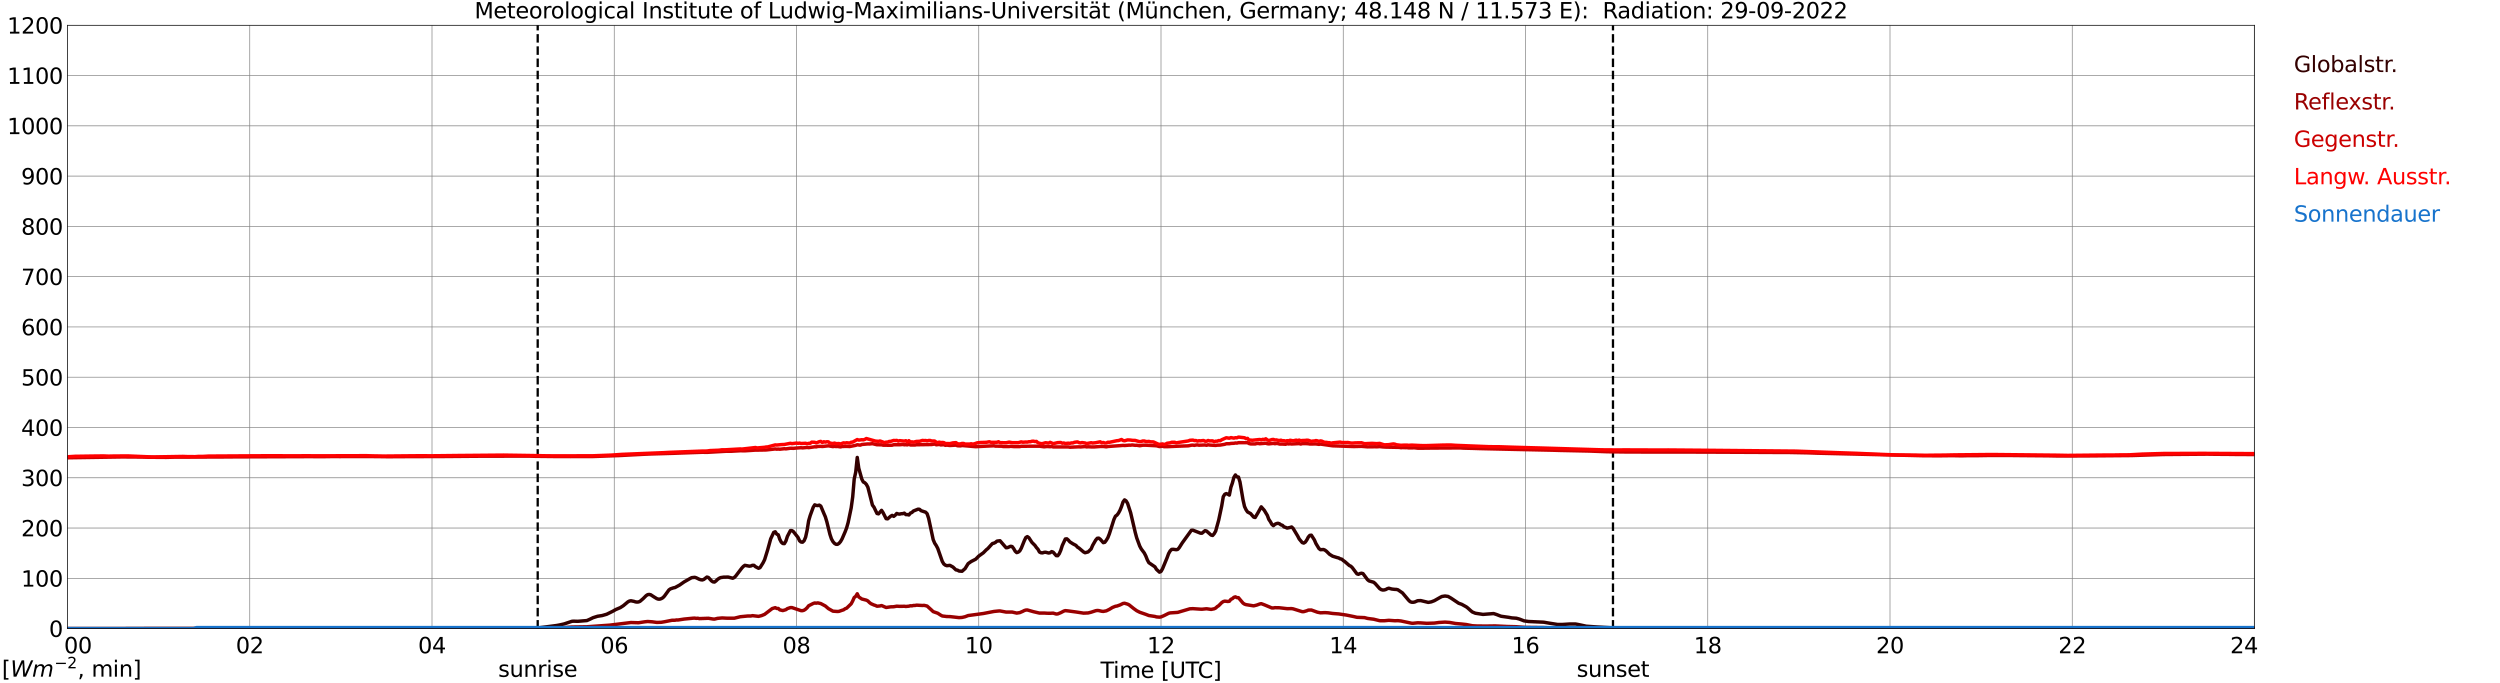 <?xml version="1.0" encoding="utf-8" standalone="no"?>
<!DOCTYPE svg PUBLIC "-//W3C//DTD SVG 1.1//EN"
  "http://www.w3.org/Graphics/SVG/1.1/DTD/svg11.dtd">
<svg xmlns:xlink="http://www.w3.org/1999/xlink" width="1085.4pt" height="296.64pt" viewBox="0 0 1085.4 296.64" xmlns="http://www.w3.org/2000/svg" version="1.1">
 <defs>
  <style type="text/css">*{stroke-linejoin: round; stroke-linecap: butt}</style>
 </defs>
 <g id="figure_1">
  <g id="patch_1">
   <path d="M 0 296.64 
L 1085.4 296.64 
L 1085.4 0 
L 0 0 
z
" style="fill: #ffffff"/>
  </g>
  <g id="axes_1">
   <g id="patch_2">
    <path d="M 29.306 272.909 
L 978.814 272.909 
L 978.814 10.976 
L 29.306 10.976 
z
" style="fill: #ffffff"/>
   </g>
   <g id="patch_3">
    <path d="M 978.814 272.909 
L 978.814 272.909 
L 978.814 10.976 
L 978.814 10.976 
z
" clip-path="url(#p4fe0ec01c8)" style="fill: #d3d3d3; opacity: 0.25; stroke: #d3d3d3; stroke-linejoin: miter"/>
   </g>
   <g id="matplotlib.axis_1">
    <g id="xtick_1">
     <g id="line2d_1">
      <path d="M 29.306 272.909 
L 29.306 10.976 
" clip-path="url(#p4fe0ec01c8)" style="fill: none; stroke: #808080; stroke-width: 0.3; stroke-linecap: square"/>
     </g>
     <g id="line2d_2"/>
     <g id="text_1">
      <!--    00 -->
      <g transform="translate(18.733 283.627) scale(0.095 -0.095)">
       <defs>
        <path id="DejaVuSans-20" transform="scale(0.016)"/>
        <path id="DejaVuSans-30" d="M 2034 4250 
Q 1547 4250 1301 3770 
Q 1056 3291 1056 2328 
Q 1056 1369 1301 889 
Q 1547 409 2034 409 
Q 2525 409 2770 889 
Q 3016 1369 3016 2328 
Q 3016 3291 2770 3770 
Q 2525 4250 2034 4250 
z
M 2034 4750 
Q 2819 4750 3233 4129 
Q 3647 3509 3647 2328 
Q 3647 1150 3233 529 
Q 2819 -91 2034 -91 
Q 1250 -91 836 529 
Q 422 1150 422 2328 
Q 422 3509 836 4129 
Q 1250 4750 2034 4750 
z
" transform="scale(0.016)"/>
       </defs>
       <use xlink:href="#DejaVuSans-20"/>
       <use xlink:href="#DejaVuSans-20" transform="translate(31.787 0)"/>
       <use xlink:href="#DejaVuSans-20" transform="translate(63.574 0)"/>
       <use xlink:href="#DejaVuSans-30" transform="translate(95.361 0)"/>
       <use xlink:href="#DejaVuSans-30" transform="translate(158.984 0)"/>
      </g>
     </g>
    </g>
    <g id="xtick_2">
     <g id="line2d_3">
      <path d="M 108.431 272.909 
L 108.431 10.976 
" clip-path="url(#p4fe0ec01c8)" style="fill: none; stroke: #808080; stroke-width: 0.3; stroke-linecap: square"/>
     </g>
     <g id="line2d_4"/>
     <g id="text_2">
      <!-- 02 -->
      <g transform="translate(102.387 283.627) scale(0.095 -0.095)">
       <defs>
        <path id="DejaVuSans-32" d="M 1228 531 
L 3431 531 
L 3431 0 
L 469 0 
L 469 531 
Q 828 903 1448 1529 
Q 2069 2156 2228 2338 
Q 2531 2678 2651 2914 
Q 2772 3150 2772 3378 
Q 2772 3750 2511 3984 
Q 2250 4219 1831 4219 
Q 1534 4219 1204 4116 
Q 875 4013 500 3803 
L 500 4441 
Q 881 4594 1212 4672 
Q 1544 4750 1819 4750 
Q 2544 4750 2975 4387 
Q 3406 4025 3406 3419 
Q 3406 3131 3298 2873 
Q 3191 2616 2906 2266 
Q 2828 2175 2409 1742 
Q 1991 1309 1228 531 
z
" transform="scale(0.016)"/>
       </defs>
       <use xlink:href="#DejaVuSans-30"/>
       <use xlink:href="#DejaVuSans-32" transform="translate(63.623 0)"/>
      </g>
     </g>
    </g>
    <g id="xtick_3">
     <g id="line2d_5">
      <path d="M 187.557 272.909 
L 187.557 10.976 
" clip-path="url(#p4fe0ec01c8)" style="fill: none; stroke: #808080; stroke-width: 0.3; stroke-linecap: square"/>
     </g>
     <g id="line2d_6"/>
     <g id="text_3">
      <!-- 04 -->
      <g transform="translate(181.513 283.627) scale(0.095 -0.095)">
       <defs>
        <path id="DejaVuSans-34" d="M 2419 4116 
L 825 1625 
L 2419 1625 
L 2419 4116 
z
M 2253 4666 
L 3047 4666 
L 3047 1625 
L 3713 1625 
L 3713 1100 
L 3047 1100 
L 3047 0 
L 2419 0 
L 2419 1100 
L 313 1100 
L 313 1709 
L 2253 4666 
z
" transform="scale(0.016)"/>
       </defs>
       <use xlink:href="#DejaVuSans-30"/>
       <use xlink:href="#DejaVuSans-34" transform="translate(63.623 0)"/>
      </g>
     </g>
    </g>
    <g id="xtick_4">
     <g id="line2d_7">
      <path d="M 266.683 272.909 
L 266.683 10.976 
" clip-path="url(#p4fe0ec01c8)" style="fill: none; stroke: #808080; stroke-width: 0.3; stroke-linecap: square"/>
     </g>
     <g id="line2d_8"/>
     <g id="text_4">
      <!-- 06 -->
      <g transform="translate(260.638 283.627) scale(0.095 -0.095)">
       <defs>
        <path id="DejaVuSans-36" d="M 2113 2584 
Q 1688 2584 1439 2293 
Q 1191 2003 1191 1497 
Q 1191 994 1439 701 
Q 1688 409 2113 409 
Q 2538 409 2786 701 
Q 3034 994 3034 1497 
Q 3034 2003 2786 2293 
Q 2538 2584 2113 2584 
z
M 3366 4563 
L 3366 3988 
Q 3128 4100 2886 4159 
Q 2644 4219 2406 4219 
Q 1781 4219 1451 3797 
Q 1122 3375 1075 2522 
Q 1259 2794 1537 2939 
Q 1816 3084 2150 3084 
Q 2853 3084 3261 2657 
Q 3669 2231 3669 1497 
Q 3669 778 3244 343 
Q 2819 -91 2113 -91 
Q 1303 -91 875 529 
Q 447 1150 447 2328 
Q 447 3434 972 4092 
Q 1497 4750 2381 4750 
Q 2619 4750 2861 4703 
Q 3103 4656 3366 4563 
z
" transform="scale(0.016)"/>
       </defs>
       <use xlink:href="#DejaVuSans-30"/>
       <use xlink:href="#DejaVuSans-36" transform="translate(63.623 0)"/>
      </g>
     </g>
    </g>
    <g id="xtick_5">
     <g id="line2d_9">
      <path d="M 345.808 272.909 
L 345.808 10.976 
" clip-path="url(#p4fe0ec01c8)" style="fill: none; stroke: #808080; stroke-width: 0.3; stroke-linecap: square"/>
     </g>
     <g id="line2d_10"/>
     <g id="text_5">
      <!-- 08 -->
      <g transform="translate(339.764 283.627) scale(0.095 -0.095)">
       <defs>
        <path id="DejaVuSans-38" d="M 2034 2216 
Q 1584 2216 1326 1975 
Q 1069 1734 1069 1313 
Q 1069 891 1326 650 
Q 1584 409 2034 409 
Q 2484 409 2743 651 
Q 3003 894 3003 1313 
Q 3003 1734 2745 1975 
Q 2488 2216 2034 2216 
z
M 1403 2484 
Q 997 2584 770 2862 
Q 544 3141 544 3541 
Q 544 4100 942 4425 
Q 1341 4750 2034 4750 
Q 2731 4750 3128 4425 
Q 3525 4100 3525 3541 
Q 3525 3141 3298 2862 
Q 3072 2584 2669 2484 
Q 3125 2378 3379 2068 
Q 3634 1759 3634 1313 
Q 3634 634 3220 271 
Q 2806 -91 2034 -91 
Q 1263 -91 848 271 
Q 434 634 434 1313 
Q 434 1759 690 2068 
Q 947 2378 1403 2484 
z
M 1172 3481 
Q 1172 3119 1398 2916 
Q 1625 2713 2034 2713 
Q 2441 2713 2670 2916 
Q 2900 3119 2900 3481 
Q 2900 3844 2670 4047 
Q 2441 4250 2034 4250 
Q 1625 4250 1398 4047 
Q 1172 3844 1172 3481 
z
" transform="scale(0.016)"/>
       </defs>
       <use xlink:href="#DejaVuSans-30"/>
       <use xlink:href="#DejaVuSans-38" transform="translate(63.623 0)"/>
      </g>
     </g>
    </g>
    <g id="xtick_6">
     <g id="line2d_11">
      <path d="M 424.934 272.909 
L 424.934 10.976 
" clip-path="url(#p4fe0ec01c8)" style="fill: none; stroke: #808080; stroke-width: 0.3; stroke-linecap: square"/>
     </g>
     <g id="line2d_12"/>
     <g id="text_6">
      <!-- 10 -->
      <g transform="translate(418.89 283.627) scale(0.095 -0.095)">
       <defs>
        <path id="DejaVuSans-31" d="M 794 531 
L 1825 531 
L 1825 4091 
L 703 3866 
L 703 4441 
L 1819 4666 
L 2450 4666 
L 2450 531 
L 3481 531 
L 3481 0 
L 794 0 
L 794 531 
z
" transform="scale(0.016)"/>
       </defs>
       <use xlink:href="#DejaVuSans-31"/>
       <use xlink:href="#DejaVuSans-30" transform="translate(63.623 0)"/>
      </g>
     </g>
    </g>
    <g id="xtick_7">
     <g id="line2d_13">
      <path d="M 504.06 272.909 
L 504.06 10.976 
" clip-path="url(#p4fe0ec01c8)" style="fill: none; stroke: #808080; stroke-width: 0.3; stroke-linecap: square"/>
     </g>
     <g id="line2d_14"/>
     <g id="text_7">
      <!-- 12 -->
      <g transform="translate(498.015 283.627) scale(0.095 -0.095)">
       <use xlink:href="#DejaVuSans-31"/>
       <use xlink:href="#DejaVuSans-32" transform="translate(63.623 0)"/>
      </g>
     </g>
    </g>
    <g id="xtick_8">
     <g id="line2d_15">
      <path d="M 583.185 272.909 
L 583.185 10.976 
" clip-path="url(#p4fe0ec01c8)" style="fill: none; stroke: #808080; stroke-width: 0.3; stroke-linecap: square"/>
     </g>
     <g id="line2d_16"/>
     <g id="text_8">
      <!-- 14 -->
      <g transform="translate(577.141 283.627) scale(0.095 -0.095)">
       <use xlink:href="#DejaVuSans-31"/>
       <use xlink:href="#DejaVuSans-34" transform="translate(63.623 0)"/>
      </g>
     </g>
    </g>
    <g id="xtick_9">
     <g id="line2d_17">
      <path d="M 662.311 272.909 
L 662.311 10.976 
" clip-path="url(#p4fe0ec01c8)" style="fill: none; stroke: #808080; stroke-width: 0.3; stroke-linecap: square"/>
     </g>
     <g id="line2d_18"/>
     <g id="text_9">
      <!-- 16 -->
      <g transform="translate(656.267 283.627) scale(0.095 -0.095)">
       <use xlink:href="#DejaVuSans-31"/>
       <use xlink:href="#DejaVuSans-36" transform="translate(63.623 0)"/>
      </g>
     </g>
    </g>
    <g id="xtick_10">
     <g id="line2d_19">
      <path d="M 741.437 272.909 
L 741.437 10.976 
" clip-path="url(#p4fe0ec01c8)" style="fill: none; stroke: #808080; stroke-width: 0.3; stroke-linecap: square"/>
     </g>
     <g id="line2d_20"/>
     <g id="text_10">
      <!-- 18 -->
      <g transform="translate(735.392 283.627) scale(0.095 -0.095)">
       <use xlink:href="#DejaVuSans-31"/>
       <use xlink:href="#DejaVuSans-38" transform="translate(63.623 0)"/>
      </g>
     </g>
    </g>
    <g id="xtick_11">
     <g id="line2d_21">
      <path d="M 820.562 272.909 
L 820.562 10.976 
" clip-path="url(#p4fe0ec01c8)" style="fill: none; stroke: #808080; stroke-width: 0.3; stroke-linecap: square"/>
     </g>
     <g id="line2d_22"/>
     <g id="text_11">
      <!-- 20 -->
      <g transform="translate(814.518 283.627) scale(0.095 -0.095)">
       <use xlink:href="#DejaVuSans-32"/>
       <use xlink:href="#DejaVuSans-30" transform="translate(63.623 0)"/>
      </g>
     </g>
    </g>
    <g id="xtick_12">
     <g id="line2d_23">
      <path d="M 899.688 272.909 
L 899.688 10.976 
" clip-path="url(#p4fe0ec01c8)" style="fill: none; stroke: #808080; stroke-width: 0.3; stroke-linecap: square"/>
     </g>
     <g id="line2d_24"/>
     <g id="text_12">
      <!-- 22 -->
      <g transform="translate(893.644 283.627) scale(0.095 -0.095)">
       <use xlink:href="#DejaVuSans-32"/>
       <use xlink:href="#DejaVuSans-32" transform="translate(63.623 0)"/>
      </g>
     </g>
    </g>
    <g id="xtick_13">
     <g id="line2d_25">
      <path d="M 978.814 272.909 
L 978.814 10.976 
" clip-path="url(#p4fe0ec01c8)" style="fill: none; stroke: #808080; stroke-width: 0.3; stroke-linecap: square"/>
     </g>
     <g id="line2d_26"/>
     <g id="text_13">
      <!-- 24    -->
      <g transform="translate(968.241 283.627) scale(0.095 -0.095)">
       <use xlink:href="#DejaVuSans-32"/>
       <use xlink:href="#DejaVuSans-34" transform="translate(63.623 0)"/>
       <use xlink:href="#DejaVuSans-20" transform="translate(127.246 0)"/>
       <use xlink:href="#DejaVuSans-20" transform="translate(159.033 0)"/>
       <use xlink:href="#DejaVuSans-20" transform="translate(190.82 0)"/>
      </g>
     </g>
    </g>
    <g id="text_14">
     <!-- Time [UTC] -->
     <g transform="translate(477.806 294.322) scale(0.095 -0.095)">
      <defs>
       <path id="DejaVuSans-54" d="M -19 4666 
L 3928 4666 
L 3928 4134 
L 2272 4134 
L 2272 0 
L 1638 0 
L 1638 4134 
L -19 4134 
L -19 4666 
z
" transform="scale(0.016)"/>
       <path id="DejaVuSans-69" d="M 603 3500 
L 1178 3500 
L 1178 0 
L 603 0 
L 603 3500 
z
M 603 4863 
L 1178 4863 
L 1178 4134 
L 603 4134 
L 603 4863 
z
" transform="scale(0.016)"/>
       <path id="DejaVuSans-6d" d="M 3328 2828 
Q 3544 3216 3844 3400 
Q 4144 3584 4550 3584 
Q 5097 3584 5394 3201 
Q 5691 2819 5691 2113 
L 5691 0 
L 5113 0 
L 5113 2094 
Q 5113 2597 4934 2840 
Q 4756 3084 4391 3084 
Q 3944 3084 3684 2787 
Q 3425 2491 3425 1978 
L 3425 0 
L 2847 0 
L 2847 2094 
Q 2847 2600 2669 2842 
Q 2491 3084 2119 3084 
Q 1678 3084 1418 2786 
Q 1159 2488 1159 1978 
L 1159 0 
L 581 0 
L 581 3500 
L 1159 3500 
L 1159 2956 
Q 1356 3278 1631 3431 
Q 1906 3584 2284 3584 
Q 2666 3584 2933 3390 
Q 3200 3197 3328 2828 
z
" transform="scale(0.016)"/>
       <path id="DejaVuSans-65" d="M 3597 1894 
L 3597 1613 
L 953 1613 
Q 991 1019 1311 708 
Q 1631 397 2203 397 
Q 2534 397 2845 478 
Q 3156 559 3463 722 
L 3463 178 
Q 3153 47 2828 -22 
Q 2503 -91 2169 -91 
Q 1331 -91 842 396 
Q 353 884 353 1716 
Q 353 2575 817 3079 
Q 1281 3584 2069 3584 
Q 2775 3584 3186 3129 
Q 3597 2675 3597 1894 
z
M 3022 2063 
Q 3016 2534 2758 2815 
Q 2500 3097 2075 3097 
Q 1594 3097 1305 2825 
Q 1016 2553 972 2059 
L 3022 2063 
z
" transform="scale(0.016)"/>
       <path id="DejaVuSans-5b" d="M 550 4863 
L 1875 4863 
L 1875 4416 
L 1125 4416 
L 1125 -397 
L 1875 -397 
L 1875 -844 
L 550 -844 
L 550 4863 
z
" transform="scale(0.016)"/>
       <path id="DejaVuSans-55" d="M 556 4666 
L 1191 4666 
L 1191 1831 
Q 1191 1081 1462 751 
Q 1734 422 2344 422 
Q 2950 422 3222 751 
Q 3494 1081 3494 1831 
L 3494 4666 
L 4128 4666 
L 4128 1753 
Q 4128 841 3676 375 
Q 3225 -91 2344 -91 
Q 1459 -91 1007 375 
Q 556 841 556 1753 
L 556 4666 
z
" transform="scale(0.016)"/>
       <path id="DejaVuSans-43" d="M 4122 4306 
L 4122 3641 
Q 3803 3938 3442 4084 
Q 3081 4231 2675 4231 
Q 1875 4231 1450 3742 
Q 1025 3253 1025 2328 
Q 1025 1406 1450 917 
Q 1875 428 2675 428 
Q 3081 428 3442 575 
Q 3803 722 4122 1019 
L 4122 359 
Q 3791 134 3420 21 
Q 3050 -91 2638 -91 
Q 1578 -91 968 557 
Q 359 1206 359 2328 
Q 359 3453 968 4101 
Q 1578 4750 2638 4750 
Q 3056 4750 3426 4639 
Q 3797 4528 4122 4306 
z
" transform="scale(0.016)"/>
       <path id="DejaVuSans-5d" d="M 1947 4863 
L 1947 -844 
L 622 -844 
L 622 -397 
L 1369 -397 
L 1369 4416 
L 622 4416 
L 622 4863 
L 1947 4863 
z
" transform="scale(0.016)"/>
      </defs>
      <use xlink:href="#DejaVuSans-54"/>
      <use xlink:href="#DejaVuSans-69" transform="translate(57.959 0)"/>
      <use xlink:href="#DejaVuSans-6d" transform="translate(85.742 0)"/>
      <use xlink:href="#DejaVuSans-65" transform="translate(183.154 0)"/>
      <use xlink:href="#DejaVuSans-20" transform="translate(244.678 0)"/>
      <use xlink:href="#DejaVuSans-5b" transform="translate(276.465 0)"/>
      <use xlink:href="#DejaVuSans-55" transform="translate(315.479 0)"/>
      <use xlink:href="#DejaVuSans-54" transform="translate(388.672 0)"/>
      <use xlink:href="#DejaVuSans-43" transform="translate(443.881 0)"/>
      <use xlink:href="#DejaVuSans-5d" transform="translate(513.705 0)"/>
     </g>
    </g>
   </g>
   <g id="matplotlib.axis_2">
    <g id="ytick_1">
     <g id="line2d_27">
      <path d="M 29.306 272.909 
L 978.814 272.909 
" clip-path="url(#p4fe0ec01c8)" style="fill: none; stroke: #808080; stroke-width: 0.3; stroke-linecap: square"/>
     </g>
     <g id="line2d_28"/>
     <g id="text_15">
      <!-- 0 -->
      <g transform="translate(21.261 276.518) scale(0.095 -0.095)">
       <use xlink:href="#DejaVuSans-30"/>
      </g>
     </g>
    </g>
    <g id="ytick_2">
     <g id="line2d_29">
      <path d="M 29.306 251.081 
L 978.814 251.081 
" clip-path="url(#p4fe0ec01c8)" style="fill: none; stroke: #808080; stroke-width: 0.3; stroke-linecap: square"/>
     </g>
     <g id="line2d_30"/>
     <g id="text_16">
      <!-- 100 -->
      <g transform="translate(9.173 254.69) scale(0.095 -0.095)">
       <use xlink:href="#DejaVuSans-31"/>
       <use xlink:href="#DejaVuSans-30" transform="translate(63.623 0)"/>
       <use xlink:href="#DejaVuSans-30" transform="translate(127.246 0)"/>
      </g>
     </g>
    </g>
    <g id="ytick_3">
     <g id="line2d_31">
      <path d="M 29.306 229.253 
L 978.814 229.253 
" clip-path="url(#p4fe0ec01c8)" style="fill: none; stroke: #808080; stroke-width: 0.3; stroke-linecap: square"/>
     </g>
     <g id="line2d_32"/>
     <g id="text_17">
      <!-- 200 -->
      <g transform="translate(9.173 232.863) scale(0.095 -0.095)">
       <use xlink:href="#DejaVuSans-32"/>
       <use xlink:href="#DejaVuSans-30" transform="translate(63.623 0)"/>
       <use xlink:href="#DejaVuSans-30" transform="translate(127.246 0)"/>
      </g>
     </g>
    </g>
    <g id="ytick_4">
     <g id="line2d_33">
      <path d="M 29.306 207.426 
L 978.814 207.426 
" clip-path="url(#p4fe0ec01c8)" style="fill: none; stroke: #808080; stroke-width: 0.3; stroke-linecap: square"/>
     </g>
     <g id="line2d_34"/>
     <g id="text_18">
      <!-- 300 -->
      <g transform="translate(9.173 211.035) scale(0.095 -0.095)">
       <defs>
        <path id="DejaVuSans-33" d="M 2597 2516 
Q 3050 2419 3304 2112 
Q 3559 1806 3559 1356 
Q 3559 666 3084 287 
Q 2609 -91 1734 -91 
Q 1441 -91 1130 -33 
Q 819 25 488 141 
L 488 750 
Q 750 597 1062 519 
Q 1375 441 1716 441 
Q 2309 441 2620 675 
Q 2931 909 2931 1356 
Q 2931 1769 2642 2001 
Q 2353 2234 1838 2234 
L 1294 2234 
L 1294 2753 
L 1863 2753 
Q 2328 2753 2575 2939 
Q 2822 3125 2822 3475 
Q 2822 3834 2567 4026 
Q 2313 4219 1838 4219 
Q 1578 4219 1281 4162 
Q 984 4106 628 3988 
L 628 4550 
Q 988 4650 1302 4700 
Q 1616 4750 1894 4750 
Q 2613 4750 3031 4423 
Q 3450 4097 3450 3541 
Q 3450 3153 3228 2886 
Q 3006 2619 2597 2516 
z
" transform="scale(0.016)"/>
       </defs>
       <use xlink:href="#DejaVuSans-33"/>
       <use xlink:href="#DejaVuSans-30" transform="translate(63.623 0)"/>
       <use xlink:href="#DejaVuSans-30" transform="translate(127.246 0)"/>
      </g>
     </g>
    </g>
    <g id="ytick_5">
     <g id="line2d_35">
      <path d="M 29.306 185.598 
L 978.814 185.598 
" clip-path="url(#p4fe0ec01c8)" style="fill: none; stroke: #808080; stroke-width: 0.3; stroke-linecap: square"/>
     </g>
     <g id="line2d_36"/>
     <g id="text_19">
      <!-- 400 -->
      <g transform="translate(9.173 189.207) scale(0.095 -0.095)">
       <use xlink:href="#DejaVuSans-34"/>
       <use xlink:href="#DejaVuSans-30" transform="translate(63.623 0)"/>
       <use xlink:href="#DejaVuSans-30" transform="translate(127.246 0)"/>
      </g>
     </g>
    </g>
    <g id="ytick_6">
     <g id="line2d_37">
      <path d="M 29.306 163.77 
L 978.814 163.77 
" clip-path="url(#p4fe0ec01c8)" style="fill: none; stroke: #808080; stroke-width: 0.3; stroke-linecap: square"/>
     </g>
     <g id="line2d_38"/>
     <g id="text_20">
      <!-- 500 -->
      <g transform="translate(9.173 167.379) scale(0.095 -0.095)">
       <defs>
        <path id="DejaVuSans-35" d="M 691 4666 
L 3169 4666 
L 3169 4134 
L 1269 4134 
L 1269 2991 
Q 1406 3038 1543 3061 
Q 1681 3084 1819 3084 
Q 2600 3084 3056 2656 
Q 3513 2228 3513 1497 
Q 3513 744 3044 326 
Q 2575 -91 1722 -91 
Q 1428 -91 1123 -41 
Q 819 9 494 109 
L 494 744 
Q 775 591 1075 516 
Q 1375 441 1709 441 
Q 2250 441 2565 725 
Q 2881 1009 2881 1497 
Q 2881 1984 2565 2268 
Q 2250 2553 1709 2553 
Q 1456 2553 1204 2497 
Q 953 2441 691 2322 
L 691 4666 
z
" transform="scale(0.016)"/>
       </defs>
       <use xlink:href="#DejaVuSans-35"/>
       <use xlink:href="#DejaVuSans-30" transform="translate(63.623 0)"/>
       <use xlink:href="#DejaVuSans-30" transform="translate(127.246 0)"/>
      </g>
     </g>
    </g>
    <g id="ytick_7">
     <g id="line2d_39">
      <path d="M 29.306 141.942 
L 978.814 141.942 
" clip-path="url(#p4fe0ec01c8)" style="fill: none; stroke: #808080; stroke-width: 0.3; stroke-linecap: square"/>
     </g>
     <g id="line2d_40"/>
     <g id="text_21">
      <!-- 600 -->
      <g transform="translate(9.173 145.551) scale(0.095 -0.095)">
       <use xlink:href="#DejaVuSans-36"/>
       <use xlink:href="#DejaVuSans-30" transform="translate(63.623 0)"/>
       <use xlink:href="#DejaVuSans-30" transform="translate(127.246 0)"/>
      </g>
     </g>
    </g>
    <g id="ytick_8">
     <g id="line2d_41">
      <path d="M 29.306 120.114 
L 978.814 120.114 
" clip-path="url(#p4fe0ec01c8)" style="fill: none; stroke: #808080; stroke-width: 0.3; stroke-linecap: square"/>
     </g>
     <g id="line2d_42"/>
     <g id="text_22">
      <!-- 700 -->
      <g transform="translate(9.173 123.724) scale(0.095 -0.095)">
       <defs>
        <path id="DejaVuSans-37" d="M 525 4666 
L 3525 4666 
L 3525 4397 
L 1831 0 
L 1172 0 
L 2766 4134 
L 525 4134 
L 525 4666 
z
" transform="scale(0.016)"/>
       </defs>
       <use xlink:href="#DejaVuSans-37"/>
       <use xlink:href="#DejaVuSans-30" transform="translate(63.623 0)"/>
       <use xlink:href="#DejaVuSans-30" transform="translate(127.246 0)"/>
      </g>
     </g>
    </g>
    <g id="ytick_9">
     <g id="line2d_43">
      <path d="M 29.306 98.287 
L 978.814 98.287 
" clip-path="url(#p4fe0ec01c8)" style="fill: none; stroke: #808080; stroke-width: 0.3; stroke-linecap: square"/>
     </g>
     <g id="line2d_44"/>
     <g id="text_23">
      <!-- 800 -->
      <g transform="translate(9.173 101.896) scale(0.095 -0.095)">
       <use xlink:href="#DejaVuSans-38"/>
       <use xlink:href="#DejaVuSans-30" transform="translate(63.623 0)"/>
       <use xlink:href="#DejaVuSans-30" transform="translate(127.246 0)"/>
      </g>
     </g>
    </g>
    <g id="ytick_10">
     <g id="line2d_45">
      <path d="M 29.306 76.459 
L 978.814 76.459 
" clip-path="url(#p4fe0ec01c8)" style="fill: none; stroke: #808080; stroke-width: 0.3; stroke-linecap: square"/>
     </g>
     <g id="line2d_46"/>
     <g id="text_24">
      <!-- 900 -->
      <g transform="translate(9.173 80.068) scale(0.095 -0.095)">
       <defs>
        <path id="DejaVuSans-39" d="M 703 97 
L 703 672 
Q 941 559 1184 500 
Q 1428 441 1663 441 
Q 2288 441 2617 861 
Q 2947 1281 2994 2138 
Q 2813 1869 2534 1725 
Q 2256 1581 1919 1581 
Q 1219 1581 811 2004 
Q 403 2428 403 3163 
Q 403 3881 828 4315 
Q 1253 4750 1959 4750 
Q 2769 4750 3195 4129 
Q 3622 3509 3622 2328 
Q 3622 1225 3098 567 
Q 2575 -91 1691 -91 
Q 1453 -91 1209 -44 
Q 966 3 703 97 
z
M 1959 2075 
Q 2384 2075 2632 2365 
Q 2881 2656 2881 3163 
Q 2881 3666 2632 3958 
Q 2384 4250 1959 4250 
Q 1534 4250 1286 3958 
Q 1038 3666 1038 3163 
Q 1038 2656 1286 2365 
Q 1534 2075 1959 2075 
z
" transform="scale(0.016)"/>
       </defs>
       <use xlink:href="#DejaVuSans-39"/>
       <use xlink:href="#DejaVuSans-30" transform="translate(63.623 0)"/>
       <use xlink:href="#DejaVuSans-30" transform="translate(127.246 0)"/>
      </g>
     </g>
    </g>
    <g id="ytick_11">
     <g id="line2d_47">
      <path d="M 29.306 54.631 
L 978.814 54.631 
" clip-path="url(#p4fe0ec01c8)" style="fill: none; stroke: #808080; stroke-width: 0.3; stroke-linecap: square"/>
     </g>
     <g id="line2d_48"/>
     <g id="text_25">
      <!-- 1000 -->
      <g transform="translate(3.128 58.24) scale(0.095 -0.095)">
       <use xlink:href="#DejaVuSans-31"/>
       <use xlink:href="#DejaVuSans-30" transform="translate(63.623 0)"/>
       <use xlink:href="#DejaVuSans-30" transform="translate(127.246 0)"/>
       <use xlink:href="#DejaVuSans-30" transform="translate(190.869 0)"/>
      </g>
     </g>
    </g>
    <g id="ytick_12">
     <g id="line2d_49">
      <path d="M 29.306 32.803 
L 978.814 32.803 
" clip-path="url(#p4fe0ec01c8)" style="fill: none; stroke: #808080; stroke-width: 0.3; stroke-linecap: square"/>
     </g>
     <g id="line2d_50"/>
     <g id="text_26">
      <!-- 1100 -->
      <g transform="translate(3.128 36.413) scale(0.095 -0.095)">
       <use xlink:href="#DejaVuSans-31"/>
       <use xlink:href="#DejaVuSans-31" transform="translate(63.623 0)"/>
       <use xlink:href="#DejaVuSans-30" transform="translate(127.246 0)"/>
       <use xlink:href="#DejaVuSans-30" transform="translate(190.869 0)"/>
      </g>
     </g>
    </g>
    <g id="ytick_13">
     <g id="line2d_51">
      <path d="M 29.306 10.976 
L 978.814 10.976 
" clip-path="url(#p4fe0ec01c8)" style="fill: none; stroke: #808080; stroke-width: 0.3; stroke-linecap: square"/>
     </g>
     <g id="line2d_52"/>
     <g id="text_27">
      <!-- 1200 -->
      <g transform="translate(3.128 14.585) scale(0.095 -0.095)">
       <use xlink:href="#DejaVuSans-31"/>
       <use xlink:href="#DejaVuSans-32" transform="translate(63.623 0)"/>
       <use xlink:href="#DejaVuSans-30" transform="translate(127.246 0)"/>
       <use xlink:href="#DejaVuSans-30" transform="translate(190.869 0)"/>
      </g>
     </g>
    </g>
   </g>
   <g id="line2d_53">
    <path d="M 233.45 272.909 
L 233.45 10.976 
" clip-path="url(#p4fe0ec01c8)" style="fill: none; stroke-dasharray: 3.7,1.6; stroke-dashoffset: 0; stroke: #000000"/>
   </g>
   <g id="line2d_54">
    <path d="M 700.291 272.909 
L 700.291 10.976 
" clip-path="url(#p4fe0ec01c8)" style="fill: none; stroke-dasharray: 3.7,1.6; stroke-dashoffset: 0; stroke: #000000"/>
   </g>
   <g id="line2d_55">
    <path d="M 29.306 272.909 
L 223.823 272.808 
L 227.779 272.789 
L 233.054 272.686 
L 241.626 271.573 
L 242.945 271.328 
L 244.923 270.883 
L 248.22 269.768 
L 248.88 269.687 
L 250.858 269.748 
L 254.814 269.423 
L 256.133 268.836 
L 257.451 268.187 
L 259.43 267.559 
L 261.408 267.255 
L 263.386 266.688 
L 266.023 265.391 
L 267.342 264.64 
L 269.32 263.809 
L 270.639 262.958 
L 272.617 261.296 
L 273.277 260.952 
L 273.936 260.829 
L 275.255 261.093 
L 275.914 261.316 
L 276.573 261.397 
L 277.233 261.338 
L 277.892 261.054 
L 279.211 259.919 
L 280.53 258.601 
L 281.189 258.175 
L 281.849 258.075 
L 282.508 258.217 
L 283.827 259.087 
L 285.145 259.897 
L 285.805 260.122 
L 286.464 260.122 
L 287.124 259.897 
L 287.783 259.513 
L 288.442 258.845 
L 290.42 256.128 
L 291.08 255.663 
L 292.399 255.217 
L 293.058 255.095 
L 295.036 254.021 
L 297.014 252.642 
L 299.652 251.142 
L 300.311 250.797 
L 301.63 250.655 
L 302.289 250.858 
L 303.608 251.507 
L 304.267 251.71 
L 304.927 251.79 
L 305.586 251.548 
L 306.905 250.535 
L 307.564 250.717 
L 308.883 252.177 
L 309.543 252.622 
L 310.202 252.703 
L 310.861 252.216 
L 311.521 251.568 
L 312.18 251.103 
L 312.839 250.778 
L 314.158 250.575 
L 316.136 250.535 
L 318.114 251.042 
L 318.774 250.738 
L 319.433 250.088 
L 322.071 246.624 
L 322.73 245.914 
L 323.39 245.447 
L 325.368 245.812 
L 326.027 245.711 
L 326.686 245.428 
L 327.346 245.447 
L 328.005 246.034 
L 329.324 246.724 
L 329.983 246.44 
L 331.302 244.332 
L 331.961 242.996 
L 333.28 238.74 
L 334.599 233.957 
L 335.918 231.139 
L 336.577 230.875 
L 337.236 231.888 
L 337.896 232.193 
L 338.555 234.158 
L 339.215 235.396 
L 339.874 235.983 
L 340.533 236.024 
L 341.193 234.909 
L 341.852 232.881 
L 343.171 230.349 
L 343.83 230.369 
L 344.49 230.836 
L 346.468 233.348 
L 347.127 234.767 
L 347.787 235.334 
L 348.446 235.396 
L 349.105 234.767 
L 349.765 233.206 
L 350.424 230.185 
L 351.083 226.112 
L 351.743 223.864 
L 353.062 220.236 
L 353.721 219.182 
L 354.38 219.424 
L 355.04 219.505 
L 355.699 219.302 
L 356.359 219.728 
L 357.677 222.871 
L 358.337 224.39 
L 358.996 226.599 
L 360.315 231.971 
L 360.974 233.957 
L 361.634 235.151 
L 362.293 235.902 
L 362.952 236.308 
L 363.612 236.328 
L 364.271 235.902 
L 364.93 235.131 
L 365.59 233.977 
L 366.909 230.917 
L 367.568 229.194 
L 368.227 226.863 
L 369.546 220.52 
L 370.206 215.757 
L 370.865 207.973 
L 371.524 204.955 
L 372.184 198.609 
L 372.843 203.291 
L 374.162 208.015 
L 374.821 209.27 
L 375.481 209.595 
L 376.14 210.305 
L 376.799 211.54 
L 378.777 219.302 
L 379.437 220.175 
L 380.756 222.93 
L 381.415 223.093 
L 382.734 221.572 
L 383.393 222.587 
L 384.712 225.18 
L 385.371 225.261 
L 386.69 224.126 
L 387.349 223.761 
L 388.009 224.187 
L 388.668 223.681 
L 389.328 222.93 
L 389.987 223.155 
L 390.646 223.194 
L 391.306 223.032 
L 391.965 223.013 
L 392.624 222.788 
L 393.284 223.417 
L 393.943 223.417 
L 394.603 223.58 
L 395.262 222.768 
L 395.921 222.484 
L 396.581 221.856 
L 398.559 221.066 
L 399.218 221.107 
L 399.878 221.714 
L 401.856 222.362 
L 402.515 223.032 
L 403.175 225.038 
L 405.153 234.28 
L 405.812 235.841 
L 406.471 236.834 
L 407.131 238.091 
L 409.109 243.764 
L 409.768 244.86 
L 410.428 245.367 
L 411.087 245.609 
L 412.406 245.447 
L 413.725 246.176 
L 415.043 247.434 
L 415.703 247.534 
L 416.362 247.92 
L 417.681 248.021 
L 419 246.866 
L 420.318 244.718 
L 421.637 243.786 
L 423.615 242.773 
L 424.934 241.435 
L 426.253 240.481 
L 426.912 240.017 
L 428.231 238.679 
L 428.89 238.152 
L 430.209 236.692 
L 430.869 235.983 
L 431.528 235.821 
L 432.187 235.496 
L 432.847 234.928 
L 434.165 234.767 
L 436.803 237.808 
L 437.462 237.746 
L 438.781 237.159 
L 439.44 237.301 
L 440.1 238.172 
L 440.759 239.327 
L 441.419 239.914 
L 442.078 239.711 
L 442.737 239.185 
L 443.397 238.011 
L 444.716 234.747 
L 445.375 233.368 
L 446.034 232.984 
L 446.694 233.449 
L 448.012 235.476 
L 449.331 236.793 
L 449.991 237.746 
L 450.65 238.476 
L 451.309 239.691 
L 451.969 239.995 
L 452.628 240.036 
L 453.287 239.814 
L 453.947 239.752 
L 455.266 240.097 
L 455.925 239.975 
L 456.584 239.488 
L 457.244 239.733 
L 458.563 241.232 
L 459.222 241.272 
L 459.881 240.42 
L 460.541 238.921 
L 461.2 236.854 
L 462.519 234.016 
L 463.178 233.935 
L 463.838 234.503 
L 464.497 235.254 
L 465.816 236.105 
L 467.134 236.793 
L 467.794 237.543 
L 468.453 237.949 
L 470.431 239.63 
L 471.091 239.975 
L 472.409 239.63 
L 473.728 238.314 
L 474.388 236.773 
L 475.706 234.483 
L 476.366 233.713 
L 477.025 233.632 
L 477.685 234.119 
L 479.003 235.599 
L 479.663 235.435 
L 480.322 234.544 
L 480.981 233.449 
L 481.641 231.768 
L 483.619 225.545 
L 484.278 224.106 
L 484.938 223.639 
L 485.597 222.768 
L 486.256 221.552 
L 486.916 219.931 
L 487.575 217.944 
L 488.235 217.032 
L 488.894 217.458 
L 489.553 218.534 
L 490.872 222.587 
L 492.85 231.058 
L 493.51 233.51 
L 494.828 237.098 
L 495.488 238.334 
L 496.807 240.097 
L 497.466 241.394 
L 498.125 243.077 
L 498.785 244.293 
L 501.422 246.096 
L 502.082 247.191 
L 503.4 248.407 
L 504.06 248.102 
L 504.719 246.947 
L 506.697 242.164 
L 507.357 240.361 
L 508.016 239.205 
L 508.675 238.537 
L 509.335 238.476 
L 510.654 238.659 
L 511.313 238.537 
L 511.972 237.786 
L 513.291 235.699 
L 517.247 230.227 
L 517.907 230.185 
L 521.204 231.484 
L 521.863 231.484 
L 523.182 230.388 
L 523.841 230.572 
L 525.819 232.314 
L 526.479 232.477 
L 527.138 231.726 
L 527.797 230.572 
L 529.116 225.789 
L 530.435 219.566 
L 531.094 215.635 
L 531.754 214.581 
L 532.413 214.297 
L 533.073 214.561 
L 533.732 214.945 
L 534.391 211.601 
L 535.051 209.717 
L 535.71 207.244 
L 536.369 206.21 
L 537.029 207.041 
L 537.688 207.102 
L 538.348 209.25 
L 539.666 216.993 
L 540.326 219.911 
L 540.985 221.31 
L 541.644 222.281 
L 542.963 222.971 
L 544.282 224.512 
L 544.941 224.674 
L 546.26 222.445 
L 547.579 220.053 
L 548.898 221.552 
L 550.216 223.742 
L 550.876 225.505 
L 551.535 226.477 
L 552.195 227.653 
L 552.854 228.221 
L 553.513 227.634 
L 554.173 227.328 
L 554.832 227.186 
L 555.491 227.389 
L 556.151 227.876 
L 556.81 228.079 
L 557.47 228.769 
L 558.129 228.95 
L 558.788 229.275 
L 560.107 229.011 
L 560.766 228.788 
L 561.426 229.417 
L 563.404 232.72 
L 564.063 233.996 
L 565.382 235.577 
L 566.042 235.78 
L 566.701 235.374 
L 567.36 234.422 
L 568.02 233.165 
L 568.679 232.436 
L 569.338 232.355 
L 570.657 234.422 
L 571.317 235.963 
L 572.635 238.152 
L 573.295 238.659 
L 574.613 238.576 
L 575.273 238.86 
L 575.932 239.368 
L 577.251 240.665 
L 578.57 241.475 
L 580.548 242.084 
L 581.207 242.245 
L 581.867 242.632 
L 582.526 242.752 
L 583.185 243.361 
L 583.845 243.806 
L 585.823 245.528 
L 586.482 245.834 
L 587.142 246.482 
L 589.12 249.136 
L 589.779 249.339 
L 590.439 249.014 
L 591.098 248.872 
L 591.757 249.036 
L 593.736 251.69 
L 594.395 252.216 
L 596.373 252.784 
L 597.032 253.331 
L 599.011 255.56 
L 599.67 255.986 
L 600.329 256.169 
L 600.989 256.128 
L 601.648 255.946 
L 602.307 255.582 
L 602.967 255.379 
L 604.286 255.743 
L 605.604 255.885 
L 606.264 255.905 
L 606.923 256.067 
L 608.901 257.426 
L 611.539 260.567 
L 612.198 261.196 
L 612.858 261.458 
L 613.517 261.48 
L 614.176 261.377 
L 615.495 260.81 
L 616.814 260.749 
L 620.111 261.539 
L 621.429 261.296 
L 622.748 260.79 
L 625.386 259.29 
L 626.045 258.965 
L 627.364 258.762 
L 628.683 258.946 
L 630.001 259.696 
L 633.298 261.905 
L 634.617 262.37 
L 636.595 263.466 
L 637.255 263.973 
L 638.573 265.166 
L 639.233 265.695 
L 640.552 266.243 
L 643.848 266.749 
L 648.464 266.384 
L 649.783 266.81 
L 651.102 267.336 
L 651.761 267.559 
L 655.058 268.026 
L 656.377 268.268 
L 658.355 268.41 
L 659.674 268.775 
L 661.652 269.545 
L 663.63 269.829 
L 668.905 270.071 
L 670.224 270.132 
L 672.202 270.477 
L 676.158 271.106 
L 678.136 271.125 
L 681.433 270.922 
L 684.071 270.922 
L 685.389 271.167 
L 688.686 271.876 
L 693.302 272.199 
L 703.852 272.789 
L 705.171 272.767 
L 711.105 272.889 
L 713.743 272.909 
L 978.154 272.909 
L 978.154 272.909 
" clip-path="url(#p4fe0ec01c8)" style="fill: none; stroke: #330000; stroke-width: 1.5; stroke-linecap: square"/>
   </g>
   <g id="line2d_56">
    <path d="M 29.306 272.909 
L 237.011 272.828 
L 241.626 272.645 
L 243.604 272.584 
L 248.22 272.219 
L 254.814 272.119 
L 264.705 271.409 
L 273.936 270.274 
L 277.233 270.375 
L 279.87 269.969 
L 281.189 269.827 
L 283.167 269.969 
L 285.145 270.233 
L 287.124 270.172 
L 288.442 269.949 
L 291.739 269.301 
L 293.058 269.281 
L 293.717 269.159 
L 294.377 269.178 
L 297.014 268.775 
L 300.971 268.388 
L 301.63 268.369 
L 302.289 268.469 
L 302.949 268.408 
L 303.608 268.572 
L 307.564 268.43 
L 309.543 268.753 
L 310.202 268.794 
L 311.521 268.469 
L 312.839 268.349 
L 313.499 268.288 
L 315.477 268.388 
L 318.774 268.408 
L 321.411 267.76 
L 324.708 267.437 
L 326.027 267.437 
L 326.686 267.295 
L 329.324 267.598 
L 330.643 267.273 
L 331.961 266.727 
L 335.258 264.213 
L 336.577 263.828 
L 337.236 264.173 
L 337.896 264.154 
L 338.555 264.78 
L 339.874 265.086 
L 341.193 264.699 
L 341.852 264.234 
L 343.171 263.787 
L 343.83 263.787 
L 347.787 265.125 
L 348.446 265.125 
L 349.105 264.922 
L 349.765 264.477 
L 350.424 263.848 
L 351.083 262.997 
L 353.062 262.004 
L 353.721 261.781 
L 354.38 261.884 
L 355.04 261.742 
L 356.359 262.045 
L 358.337 263.099 
L 359.655 264.234 
L 361.634 265.348 
L 363.612 265.49 
L 364.271 265.428 
L 365.59 264.963 
L 366.249 264.76 
L 366.909 264.296 
L 367.568 264.051 
L 369.546 262.146 
L 370.206 260.91 
L 370.865 259.411 
L 371.524 258.904 
L 372.184 257.789 
L 372.843 259.166 
L 374.162 260.059 
L 376.14 260.565 
L 376.799 260.91 
L 377.459 261.578 
L 378.118 262.084 
L 379.437 262.674 
L 380.096 262.877 
L 380.756 263.2 
L 382.074 263.078 
L 382.734 262.896 
L 384.712 263.748 
L 386.69 263.464 
L 388.009 263.422 
L 389.328 263.18 
L 390.646 263.261 
L 392.624 263.219 
L 393.284 263.302 
L 394.603 263.18 
L 395.262 262.997 
L 395.921 263.038 
L 396.581 262.877 
L 397.24 262.877 
L 397.899 262.735 
L 400.537 262.877 
L 401.196 262.816 
L 402.515 263.119 
L 404.493 264.922 
L 405.153 265.551 
L 407.131 266.24 
L 408.45 267.092 
L 409.109 267.437 
L 411.087 267.679 
L 412.406 267.699 
L 416.362 268.146 
L 417.681 268.065 
L 419 267.76 
L 420.318 267.253 
L 426.912 266.363 
L 431.528 265.47 
L 433.506 265.267 
L 434.165 265.247 
L 436.803 265.734 
L 439.44 265.734 
L 441.419 266.179 
L 442.737 265.976 
L 444.056 265.409 
L 444.716 265.064 
L 445.375 264.863 
L 446.034 264.822 
L 448.672 265.57 
L 451.309 266.179 
L 453.287 266.16 
L 454.606 266.24 
L 455.925 266.26 
L 457.244 266.199 
L 458.563 266.585 
L 459.222 266.544 
L 460.541 265.996 
L 461.859 265.308 
L 462.519 265.105 
L 463.838 265.247 
L 465.156 265.428 
L 467.134 265.693 
L 470.431 266.199 
L 472.409 266.118 
L 473.728 265.795 
L 475.706 265.147 
L 476.366 265.044 
L 477.025 265.086 
L 478.344 265.389 
L 479.003 265.45 
L 480.322 265.206 
L 481.641 264.557 
L 482.96 263.748 
L 484.278 263.219 
L 484.938 263.119 
L 486.256 262.652 
L 487.575 262.004 
L 488.235 261.903 
L 489.553 262.287 
L 490.213 262.613 
L 492.191 264.193 
L 493.51 265.147 
L 494.828 265.815 
L 497.466 266.727 
L 498.785 267.234 
L 501.422 267.64 
L 502.082 267.84 
L 503.4 267.943 
L 504.06 267.84 
L 505.379 267.273 
L 507.357 266.28 
L 508.016 266.099 
L 511.313 265.876 
L 516.588 264.315 
L 517.907 264.254 
L 521.204 264.477 
L 521.863 264.496 
L 523.841 264.296 
L 525.819 264.579 
L 527.138 264.315 
L 527.797 263.99 
L 528.457 263.383 
L 529.116 262.958 
L 530.435 261.619 
L 531.094 261.174 
L 531.754 260.991 
L 533.073 261.133 
L 533.732 261.052 
L 534.391 260.22 
L 535.051 259.917 
L 535.71 259.33 
L 536.369 259.127 
L 537.029 259.472 
L 537.688 259.491 
L 539.666 261.842 
L 540.326 262.287 
L 540.985 262.51 
L 544.282 263.038 
L 545.601 262.713 
L 546.919 262.226 
L 547.579 262.084 
L 548.898 262.571 
L 552.195 263.951 
L 552.854 263.951 
L 553.513 263.828 
L 555.491 263.87 
L 558.788 264.254 
L 560.766 264.234 
L 561.426 264.335 
L 565.382 265.57 
L 566.042 265.551 
L 567.36 265.166 
L 568.02 264.883 
L 569.338 264.841 
L 571.976 265.795 
L 573.295 266.057 
L 575.273 265.976 
L 576.592 266.057 
L 578.57 266.341 
L 579.889 266.443 
L 581.207 266.544 
L 584.504 267.031 
L 587.801 267.699 
L 589.12 268.004 
L 592.417 268.146 
L 593.736 268.491 
L 595.054 268.672 
L 596.373 268.834 
L 599.011 269.484 
L 600.989 269.504 
L 602.967 269.32 
L 605.604 269.504 
L 606.923 269.462 
L 608.242 269.604 
L 612.858 270.578 
L 613.517 270.597 
L 615.495 270.394 
L 616.814 270.436 
L 619.451 270.617 
L 622.748 270.516 
L 624.726 270.252 
L 627.364 270.091 
L 629.342 270.233 
L 631.98 270.7 
L 634.617 270.922 
L 636.595 271.145 
L 639.233 271.671 
L 641.211 271.774 
L 645.167 271.813 
L 649.123 271.752 
L 654.399 271.996 
L 658.355 272.097 
L 660.333 272.261 
L 662.311 272.381 
L 670.224 272.461 
L 674.18 272.625 
L 686.049 272.725 
L 688.686 272.867 
L 978.154 272.909 
L 978.154 272.909 
" clip-path="url(#p4fe0ec01c8)" style="fill: none; stroke: #990000; stroke-width: 1.5; stroke-linecap: square"/>
   </g>
   <g id="line2d_57">
    <path d="M 29.306 198.756 
L 53.043 198.387 
L 61.615 198.443 
L 64.253 198.522 
L 72.166 198.577 
L 75.462 198.485 
L 98.541 198.395 
L 101.838 198.363 
L 134.807 198.245 
L 137.444 198.267 
L 140.082 198.273 
L 144.038 198.216 
L 147.335 198.227 
L 161.182 198.219 
L 163.819 198.234 
L 168.435 198.295 
L 177.007 198.249 
L 193.492 198.195 
L 206.02 198.09 
L 209.976 198.066 
L 229.757 198.035 
L 232.395 198.116 
L 241.626 198.212 
L 244.264 198.212 
L 247.561 198.227 
L 257.451 198.203 
L 268.661 197.797 
L 279.87 197.214 
L 282.508 197.103 
L 292.399 196.808 
L 304.927 196.359 
L 306.905 196.4 
L 315.477 195.909 
L 317.455 195.924 
L 321.411 195.7 
L 323.39 195.726 
L 326.027 195.56 
L 328.005 195.425 
L 329.983 195.416 
L 332.621 195.357 
L 336.577 194.92 
L 337.236 195.023 
L 337.896 194.964 
L 338.555 195.04 
L 340.533 194.816 
L 341.193 194.885 
L 343.171 194.602 
L 344.49 194.652 
L 345.808 194.512 
L 347.787 194.377 
L 348.446 194.458 
L 350.424 194.263 
L 351.083 194.355 
L 353.721 193.984 
L 354.38 194.021 
L 355.04 193.838 
L 356.359 193.788 
L 357.018 193.855 
L 359.655 193.565 
L 361.634 193.901 
L 362.293 193.779 
L 362.952 193.87 
L 363.612 193.836 
L 364.93 194.036 
L 365.59 193.849 
L 367.568 193.798 
L 368.887 193.868 
L 370.865 193.48 
L 371.524 193.347 
L 372.184 193.087 
L 373.502 193.275 
L 374.162 192.973 
L 376.799 192.74 
L 377.459 192.766 
L 378.777 192.624 
L 380.756 193.1 
L 382.734 193.107 
L 383.393 193.283 
L 386.69 193.327 
L 387.349 193.29 
L 388.009 193.078 
L 390.646 193.096 
L 391.965 192.978 
L 392.624 193.117 
L 393.284 193.058 
L 393.943 193.163 
L 394.603 192.858 
L 395.262 193.198 
L 397.24 193.211 
L 397.899 193.076 
L 399.218 193.078 
L 404.493 192.997 
L 405.812 192.775 
L 406.471 193.115 
L 407.79 192.954 
L 408.45 193.174 
L 409.768 193.067 
L 410.428 193.351 
L 411.087 193.255 
L 412.406 193.423 
L 413.725 193.344 
L 415.043 193.264 
L 415.703 193.53 
L 417.022 193.582 
L 417.681 193.427 
L 423.615 193.938 
L 426.253 193.794 
L 431.528 193.547 
L 432.187 193.7 
L 434.825 193.724 
L 435.484 193.855 
L 438.122 193.87 
L 438.781 193.759 
L 440.1 193.886 
L 442.737 193.892 
L 443.397 193.755 
L 448.012 193.726 
L 451.309 193.716 
L 453.287 193.988 
L 454.606 193.855 
L 455.925 193.943 
L 456.584 193.851 
L 457.244 194.043 
L 463.838 194.043 
L 464.497 194.167 
L 468.453 193.993 
L 469.113 194.049 
L 471.091 193.879 
L 471.75 194.034 
L 472.409 193.964 
L 473.728 194.032 
L 475.047 194.047 
L 477.685 193.844 
L 479.003 193.831 
L 480.322 194.006 
L 480.981 193.853 
L 486.256 193.482 
L 487.575 193.366 
L 488.235 193.425 
L 490.213 193.264 
L 490.872 193.29 
L 491.532 193.179 
L 492.85 193.342 
L 493.51 193.301 
L 494.828 193.521 
L 496.147 193.292 
L 497.466 193.29 
L 502.082 193.541 
L 503.4 193.892 
L 504.719 193.724 
L 505.379 193.929 
L 506.697 193.938 
L 509.994 193.783 
L 512.632 193.685 
L 515.929 193.563 
L 517.247 193.285 
L 517.907 193.257 
L 518.566 193.36 
L 519.226 193.205 
L 519.885 193.176 
L 520.544 193.292 
L 523.182 193.192 
L 523.841 193.336 
L 524.501 193.107 
L 525.16 193.229 
L 527.138 193.351 
L 527.797 193.379 
L 528.457 193.283 
L 529.776 193.235 
L 531.754 192.893 
L 532.413 192.661 
L 533.732 192.659 
L 534.391 192.517 
L 535.71 192.456 
L 536.369 192.327 
L 537.029 192.382 
L 537.688 192.192 
L 541.644 192.205 
L 542.304 192.576 
L 542.963 192.731 
L 544.941 192.753 
L 545.601 192.559 
L 546.26 192.524 
L 546.919 192.652 
L 549.557 192.425 
L 550.216 192.639 
L 550.876 192.716 
L 552.854 192.498 
L 553.513 192.644 
L 554.173 192.528 
L 554.832 192.576 
L 555.491 192.79 
L 557.47 192.821 
L 558.129 192.895 
L 558.788 192.637 
L 559.448 192.751 
L 560.107 192.674 
L 560.766 192.768 
L 564.063 192.589 
L 564.723 192.794 
L 565.382 192.607 
L 566.701 192.583 
L 568.02 192.659 
L 568.679 192.779 
L 571.317 192.738 
L 572.635 192.923 
L 573.295 192.801 
L 578.57 193.558 
L 587.801 193.873 
L 591.098 193.785 
L 593.736 194.001 
L 597.032 193.962 
L 597.692 193.999 
L 599.011 193.894 
L 600.329 194.043 
L 601.648 194.119 
L 607.582 194.239 
L 608.242 194.383 
L 608.901 194.311 
L 610.22 194.359 
L 610.879 194.34 
L 611.539 194.453 
L 614.176 194.427 
L 615.495 194.582 
L 617.473 194.591 
L 622.089 194.534 
L 633.958 194.473 
L 635.276 194.56 
L 636.595 194.597 
L 639.233 194.658 
L 642.53 194.765 
L 657.695 195.112 
L 674.18 195.47 
L 677.477 195.566 
L 690.005 195.835 
L 695.28 196.034 
L 697.918 196.134 
L 705.83 196.237 
L 709.786 196.248 
L 720.337 196.285 
L 723.633 196.267 
L 727.59 196.272 
L 740.118 196.293 
L 775.065 196.457 
L 776.384 196.446 
L 784.956 196.61 
L 788.912 196.752 
L 835.069 197.865 
L 839.684 197.882 
L 841.663 197.898 
L 847.597 197.826 
L 851.553 197.9 
L 854.85 197.823 
L 858.806 197.826 
L 862.763 197.76 
L 866.719 197.758 
L 871.335 197.736 
L 877.269 197.797 
L 889.138 197.898 
L 893.754 197.989 
L 904.963 197.957 
L 925.404 197.784 
L 939.251 197.335 
L 958.373 197.177 
L 962.329 197.234 
L 966.285 197.252 
L 970.242 197.3 
L 978.154 197.345 
L 978.154 197.345 
" clip-path="url(#p4fe0ec01c8)" style="fill: none; stroke: #cc0000; stroke-width: 1.5; stroke-linecap: square"/>
   </g>
   <g id="line2d_58">
    <path d="M 29.306 198.31 
L 32.603 198.105 
L 42.493 197.963 
L 45.131 197.952 
L 47.109 198.031 
L 49.747 197.968 
L 52.384 197.959 
L 55.681 197.944 
L 66.231 198.393 
L 69.528 198.33 
L 79.419 198.157 
L 81.397 198.232 
L 84.694 198.253 
L 86.013 198.16 
L 87.991 198.153 
L 90.628 198.007 
L 115.685 197.858 
L 118.322 197.861 
L 122.278 197.872 
L 126.235 197.88 
L 133.488 197.869 
L 140.082 197.889 
L 159.204 197.834 
L 161.841 197.92 
L 166.457 198.002 
L 181.623 197.861 
L 187.557 197.878 
L 189.535 197.865 
L 191.513 197.841 
L 198.767 197.756 
L 218.548 197.581 
L 224.482 197.669 
L 229.757 197.751 
L 237.67 197.889 
L 241.626 197.928 
L 257.451 197.88 
L 262.067 197.703 
L 265.364 197.577 
L 268.002 197.4 
L 269.98 197.265 
L 288.442 196.509 
L 290.42 196.394 
L 304.927 195.833 
L 306.905 195.813 
L 308.224 195.619 
L 312.18 195.453 
L 313.499 195.272 
L 314.818 195.283 
L 321.411 194.909 
L 322.071 194.971 
L 328.005 194.29 
L 328.665 194.477 
L 331.961 194.196 
L 332.621 194.058 
L 333.28 194.039 
L 336.577 193.157 
L 337.236 193.218 
L 339.215 193.021 
L 340.533 192.971 
L 343.171 192.454 
L 343.83 192.613 
L 345.808 192.364 
L 346.468 192.482 
L 347.127 192.373 
L 347.787 192.552 
L 349.765 192.452 
L 350.424 192.663 
L 351.083 192.489 
L 351.743 192.476 
L 352.402 191.958 
L 353.721 192.019 
L 354.38 192.299 
L 355.699 191.755 
L 356.359 191.638 
L 357.018 192.133 
L 357.677 191.782 
L 358.337 191.943 
L 358.996 191.788 
L 359.655 191.823 
L 360.315 192.367 
L 361.634 192.563 
L 362.293 192.36 
L 362.952 192.594 
L 364.271 192.567 
L 364.93 192.759 
L 366.249 192.246 
L 366.909 192.38 
L 367.568 192.218 
L 368.887 192.369 
L 369.546 192.002 
L 370.206 191.932 
L 372.184 190.836 
L 372.843 191.083 
L 374.162 190.906 
L 374.821 190.98 
L 375.481 190.762 
L 376.14 190.391 
L 380.096 191.5 
L 381.415 191.613 
L 382.074 191.448 
L 384.053 192.172 
L 384.712 191.952 
L 385.371 191.952 
L 386.031 191.662 
L 386.69 191.624 
L 388.009 191.214 
L 388.668 191.277 
L 389.328 191.194 
L 389.987 191.504 
L 390.646 191.312 
L 392.624 191.515 
L 393.284 191.336 
L 393.943 191.886 
L 394.603 191.319 
L 395.262 191.921 
L 395.921 191.823 
L 396.581 191.969 
L 397.899 191.638 
L 399.218 191.598 
L 400.537 191.205 
L 401.196 191.301 
L 401.856 191.238 
L 402.515 191.417 
L 403.175 191.242 
L 403.834 191.234 
L 404.493 191.456 
L 405.812 191.478 
L 406.471 191.982 
L 407.131 192.164 
L 407.79 191.941 
L 408.45 192.142 
L 409.109 192.092 
L 409.768 192.155 
L 410.428 192.541 
L 412.406 192.591 
L 413.725 192.271 
L 415.043 192.17 
L 415.703 192.637 
L 416.362 192.759 
L 417.022 192.709 
L 417.681 192.517 
L 418.34 192.519 
L 419 192.794 
L 420.978 192.792 
L 421.637 192.65 
L 422.297 192.812 
L 422.956 192.707 
L 424.275 192.255 
L 425.593 192.12 
L 428.231 192.035 
L 429.55 191.788 
L 430.209 192.039 
L 432.847 192.022 
L 433.506 191.779 
L 434.165 192.17 
L 436.803 192.231 
L 438.122 191.945 
L 439.44 192.185 
L 442.078 192.201 
L 443.397 191.83 
L 444.056 192.004 
L 445.375 191.904 
L 446.034 191.947 
L 446.694 191.773 
L 447.353 191.795 
L 448.012 191.579 
L 448.672 191.541 
L 449.331 191.712 
L 449.991 191.64 
L 450.65 192.24 
L 451.969 192.615 
L 452.628 192.578 
L 453.947 192.212 
L 455.266 192.393 
L 455.925 192.037 
L 457.244 192.604 
L 459.222 192.168 
L 460.541 192.105 
L 461.2 192.436 
L 461.859 192.319 
L 462.519 192.541 
L 463.838 192.401 
L 464.497 192.484 
L 465.156 192.29 
L 465.816 192.303 
L 466.475 192.03 
L 467.794 191.849 
L 468.453 192.168 
L 469.113 192.286 
L 469.772 192.148 
L 471.091 192.319 
L 471.75 192.576 
L 473.728 192.207 
L 474.388 192.336 
L 475.706 192.205 
L 477.025 191.937 
L 477.685 191.819 
L 478.344 192.262 
L 479.003 192.087 
L 479.663 192.345 
L 480.322 192.345 
L 480.981 191.989 
L 481.641 192.033 
L 484.938 191.33 
L 485.597 191.288 
L 486.916 190.812 
L 487.575 191.24 
L 488.235 191.378 
L 489.553 190.991 
L 490.872 191.059 
L 491.532 191.173 
L 492.85 191.214 
L 494.828 191.777 
L 495.488 191.675 
L 496.147 191.448 
L 496.807 191.454 
L 497.466 191.668 
L 498.125 191.712 
L 498.785 191.633 
L 499.444 191.812 
L 500.763 191.856 
L 502.741 192.764 
L 503.4 192.941 
L 504.719 192.731 
L 505.379 192.936 
L 506.038 192.823 
L 506.697 192.439 
L 508.016 192.262 
L 508.675 192.024 
L 509.994 192 
L 510.654 192.286 
L 511.972 192.037 
L 515.929 191.437 
L 516.588 191.157 
L 517.907 191.068 
L 518.566 191.293 
L 519.226 191.26 
L 519.885 191.515 
L 520.544 191.347 
L 521.204 191.404 
L 522.522 191.242 
L 523.182 191.55 
L 523.841 191.572 
L 524.501 191.242 
L 525.16 191.426 
L 526.479 191.404 
L 527.138 191.79 
L 527.797 191.535 
L 528.457 191.541 
L 529.116 191.266 
L 529.776 191.349 
L 530.435 190.915 
L 532.413 190.046 
L 533.732 190.267 
L 534.391 189.983 
L 535.71 190.225 
L 536.369 190.038 
L 537.029 190.092 
L 537.688 189.76 
L 540.326 190.059 
L 540.985 190.459 
L 541.644 190.321 
L 542.304 191.157 
L 542.963 191.048 
L 543.623 191.146 
L 546.919 190.808 
L 547.579 190.987 
L 548.238 190.732 
L 548.898 190.834 
L 549.557 190.5 
L 550.216 190.998 
L 550.876 191.277 
L 552.195 190.845 
L 552.854 190.775 
L 553.513 191.042 
L 554.173 190.987 
L 554.832 191.179 
L 555.491 191.251 
L 556.151 191.105 
L 556.81 191.369 
L 557.47 191.321 
L 558.129 191.517 
L 558.788 191.321 
L 559.448 191.393 
L 560.107 191.135 
L 561.426 191.378 
L 562.745 191.092 
L 563.404 191.273 
L 564.063 191.068 
L 564.723 191.356 
L 565.382 191.249 
L 566.701 191.205 
L 567.36 191.109 
L 568.02 191.157 
L 569.338 191.622 
L 569.998 191.483 
L 570.657 191.461 
L 571.317 191.277 
L 571.976 191.391 
L 572.635 191.666 
L 573.295 191.402 
L 573.954 191.544 
L 574.613 191.873 
L 575.273 192.05 
L 575.932 192.05 
L 576.592 192.183 
L 577.251 192.198 
L 577.91 192.432 
L 578.57 192.262 
L 581.867 191.939 
L 582.526 192.118 
L 584.504 192.144 
L 585.164 192.102 
L 586.482 192.338 
L 587.142 192.375 
L 588.46 192.268 
L 589.779 192.249 
L 591.098 192.225 
L 592.417 192.626 
L 595.714 192.476 
L 597.692 192.6 
L 599.011 192.498 
L 600.989 193.131 
L 602.967 193.048 
L 604.286 192.825 
L 604.945 192.74 
L 605.604 192.836 
L 606.264 193.091 
L 608.242 193.329 
L 609.561 193.257 
L 610.879 193.244 
L 611.539 193.34 
L 612.858 193.246 
L 616.814 193.436 
L 618.792 193.471 
L 621.429 193.39 
L 626.045 193.242 
L 628.683 193.194 
L 630.001 193.2 
L 631.98 193.338 
L 646.486 193.925 
L 651.102 193.962 
L 656.377 194.143 
L 663.63 194.353 
L 668.246 194.477 
L 695.28 195.285 
L 697.258 195.311 
L 703.193 195.342 
L 705.171 195.315 
L 709.786 195.335 
L 720.337 195.372 
L 724.293 195.353 
L 736.162 195.451 
L 739.459 195.477 
L 779.681 195.85 
L 797.484 196.512 
L 806.056 196.802 
L 813.969 197.151 
L 823.2 197.511 
L 824.519 197.529 
L 836.388 197.655 
L 838.366 197.625 
L 844.3 197.572 
L 848.916 197.479 
L 864.741 197.324 
L 893.094 197.616 
L 897.71 197.706 
L 913.535 197.546 
L 917.491 197.538 
L 920.129 197.494 
L 922.766 197.49 
L 924.745 197.442 
L 930.02 197.149 
L 933.316 197.051 
L 939.251 196.887 
L 956.395 196.822 
L 978.154 196.939 
L 978.154 196.939 
" clip-path="url(#p4fe0ec01c8)" style="fill: none; stroke: #ff0000; stroke-width: 1.5; stroke-linecap: square"/>
   </g>
   <g id="line2d_59">
    <path d="M 29.306 272.909 
L 84.034 272.909 
L 85.353 272.472 
L 978.154 272.472 
L 978.154 272.472 
" clip-path="url(#p4fe0ec01c8)" style="fill: none; stroke: #1773cc; stroke-width: 1.5; stroke-linecap: square"/>
   </g>
   <g id="patch_4">
    <path d="M 29.306 272.909 
L 29.306 10.976 
" style="fill: none; stroke: #000000; stroke-width: 0.3; stroke-linejoin: miter; stroke-linecap: square"/>
   </g>
   <g id="patch_5">
    <path d="M 978.814 272.909 
L 978.814 10.976 
" style="fill: none; stroke: #000000; stroke-width: 0.3; stroke-linejoin: miter; stroke-linecap: square"/>
   </g>
   <g id="patch_6">
    <path d="M 29.306 272.909 
L 978.814 272.909 
" style="fill: none; stroke: #000000; stroke-width: 0.3; stroke-linejoin: miter; stroke-linecap: square"/>
   </g>
   <g id="patch_7">
    <path d="M 29.306 10.976 
L 978.814 10.976 
" style="fill: none; stroke: #000000; stroke-width: 0.3; stroke-linejoin: miter; stroke-linecap: square"/>
   </g>
   <g id="text_28">
    <!-- sunrise -->
    <g transform="translate(216.285 293.863) scale(0.095 -0.095)">
     <defs>
      <path id="DejaVuSans-73" d="M 2834 3397 
L 2834 2853 
Q 2591 2978 2328 3040 
Q 2066 3103 1784 3103 
Q 1356 3103 1142 2972 
Q 928 2841 928 2578 
Q 928 2378 1081 2264 
Q 1234 2150 1697 2047 
L 1894 2003 
Q 2506 1872 2764 1633 
Q 3022 1394 3022 966 
Q 3022 478 2636 193 
Q 2250 -91 1575 -91 
Q 1294 -91 989 -36 
Q 684 19 347 128 
L 347 722 
Q 666 556 975 473 
Q 1284 391 1588 391 
Q 1994 391 2212 530 
Q 2431 669 2431 922 
Q 2431 1156 2273 1281 
Q 2116 1406 1581 1522 
L 1381 1569 
Q 847 1681 609 1914 
Q 372 2147 372 2553 
Q 372 3047 722 3315 
Q 1072 3584 1716 3584 
Q 2034 3584 2315 3537 
Q 2597 3491 2834 3397 
z
" transform="scale(0.016)"/>
      <path id="DejaVuSans-75" d="M 544 1381 
L 544 3500 
L 1119 3500 
L 1119 1403 
Q 1119 906 1312 657 
Q 1506 409 1894 409 
Q 2359 409 2629 706 
Q 2900 1003 2900 1516 
L 2900 3500 
L 3475 3500 
L 3475 0 
L 2900 0 
L 2900 538 
Q 2691 219 2414 64 
Q 2138 -91 1772 -91 
Q 1169 -91 856 284 
Q 544 659 544 1381 
z
M 1991 3584 
L 1991 3584 
z
" transform="scale(0.016)"/>
      <path id="DejaVuSans-6e" d="M 3513 2113 
L 3513 0 
L 2938 0 
L 2938 2094 
Q 2938 2591 2744 2837 
Q 2550 3084 2163 3084 
Q 1697 3084 1428 2787 
Q 1159 2491 1159 1978 
L 1159 0 
L 581 0 
L 581 3500 
L 1159 3500 
L 1159 2956 
Q 1366 3272 1645 3428 
Q 1925 3584 2291 3584 
Q 2894 3584 3203 3211 
Q 3513 2838 3513 2113 
z
" transform="scale(0.016)"/>
      <path id="DejaVuSans-72" d="M 2631 2963 
Q 2534 3019 2420 3045 
Q 2306 3072 2169 3072 
Q 1681 3072 1420 2755 
Q 1159 2438 1159 1844 
L 1159 0 
L 581 0 
L 581 3500 
L 1159 3500 
L 1159 2956 
Q 1341 3275 1631 3429 
Q 1922 3584 2338 3584 
Q 2397 3584 2469 3576 
Q 2541 3569 2628 3553 
L 2631 2963 
z
" transform="scale(0.016)"/>
     </defs>
     <use xlink:href="#DejaVuSans-73"/>
     <use xlink:href="#DejaVuSans-75" transform="translate(52.1 0)"/>
     <use xlink:href="#DejaVuSans-6e" transform="translate(115.479 0)"/>
     <use xlink:href="#DejaVuSans-72" transform="translate(178.857 0)"/>
     <use xlink:href="#DejaVuSans-69" transform="translate(219.971 0)"/>
     <use xlink:href="#DejaVuSans-73" transform="translate(247.754 0)"/>
     <use xlink:href="#DejaVuSans-65" transform="translate(299.854 0)"/>
    </g>
   </g>
   <g id="text_29">
    <!-- sunset -->
    <g transform="translate(684.537 293.863) scale(0.095 -0.095)">
     <defs>
      <path id="DejaVuSans-74" d="M 1172 4494 
L 1172 3500 
L 2356 3500 
L 2356 3053 
L 1172 3053 
L 1172 1153 
Q 1172 725 1289 603 
Q 1406 481 1766 481 
L 2356 481 
L 2356 0 
L 1766 0 
Q 1100 0 847 248 
Q 594 497 594 1153 
L 594 3053 
L 172 3053 
L 172 3500 
L 594 3500 
L 594 4494 
L 1172 4494 
z
" transform="scale(0.016)"/>
     </defs>
     <use xlink:href="#DejaVuSans-73"/>
     <use xlink:href="#DejaVuSans-75" transform="translate(52.1 0)"/>
     <use xlink:href="#DejaVuSans-6e" transform="translate(115.479 0)"/>
     <use xlink:href="#DejaVuSans-73" transform="translate(178.857 0)"/>
     <use xlink:href="#DejaVuSans-65" transform="translate(230.957 0)"/>
     <use xlink:href="#DejaVuSans-74" transform="translate(292.48 0)"/>
    </g>
   </g>
   <g id="text_30">
    <!-- [$Wm^{-2}$, min] -->
    <g transform="translate(0.821 293.863) scale(0.095 -0.095)">
     <defs>
      <path id="DejaVuSans-Oblique-57" d="M 616 4666 
L 1228 4666 
L 1453 697 
L 3213 4666 
L 3916 4666 
L 4147 697 
L 5888 4666 
L 6528 4666 
L 4453 0 
L 3659 0 
L 3444 3891 
L 1697 0 
L 903 0 
L 616 4666 
z
" transform="scale(0.016)"/>
      <path id="DejaVuSans-Oblique-6d" d="M 5747 2113 
L 5338 0 
L 4763 0 
L 5166 2094 
Q 5191 2228 5203 2325 
Q 5216 2422 5216 2491 
Q 5216 2772 5059 2928 
Q 4903 3084 4622 3084 
Q 4203 3084 3875 2770 
Q 3547 2456 3450 1953 
L 3066 0 
L 2491 0 
L 2900 2094 
Q 2925 2209 2937 2307 
Q 2950 2406 2950 2484 
Q 2950 2769 2794 2926 
Q 2638 3084 2363 3084 
Q 1938 3084 1609 2770 
Q 1281 2456 1184 1953 
L 800 0 
L 225 0 
L 909 3500 
L 1484 3500 
L 1375 2956 
Q 1609 3263 1923 3423 
Q 2238 3584 2597 3584 
Q 2978 3584 3223 3384 
Q 3469 3184 3519 2828 
Q 3781 3197 4126 3390 
Q 4472 3584 4856 3584 
Q 5306 3584 5551 3325 
Q 5797 3066 5797 2591 
Q 5797 2488 5784 2364 
Q 5772 2241 5747 2113 
z
" transform="scale(0.016)"/>
      <path id="DejaVuSans-2212" d="M 678 2272 
L 4684 2272 
L 4684 1741 
L 678 1741 
L 678 2272 
z
" transform="scale(0.016)"/>
      <path id="DejaVuSans-2c" d="M 750 794 
L 1409 794 
L 1409 256 
L 897 -744 
L 494 -744 
L 750 256 
L 750 794 
z
" transform="scale(0.016)"/>
     </defs>
     <use xlink:href="#DejaVuSans-5b" transform="translate(0 0.766)"/>
     <use xlink:href="#DejaVuSans-Oblique-57" transform="translate(39.014 0.766)"/>
     <use xlink:href="#DejaVuSans-Oblique-6d" transform="translate(137.891 0.766)"/>
     <use xlink:href="#DejaVuSans-2212" transform="translate(239.953 39.047) scale(0.7)"/>
     <use xlink:href="#DejaVuSans-32" transform="translate(298.605 39.047) scale(0.7)"/>
     <use xlink:href="#DejaVuSans-2c" transform="translate(345.875 0.766)"/>
     <use xlink:href="#DejaVuSans-20" transform="translate(377.663 0.766)"/>
     <use xlink:href="#DejaVuSans-6d" transform="translate(409.45 0.766)"/>
     <use xlink:href="#DejaVuSans-69" transform="translate(506.862 0.766)"/>
     <use xlink:href="#DejaVuSans-6e" transform="translate(534.645 0.766)"/>
     <use xlink:href="#DejaVuSans-5d" transform="translate(598.024 0.766)"/>
    </g>
   </g>
   <g id="text_31">
    <!-- Globalstr. -->
    <g style="fill: #330000" transform="translate(995.905 31.291) scale(0.095 -0.095)">
     <defs>
      <path id="DejaVuSans-47" d="M 3809 666 
L 3809 1919 
L 2778 1919 
L 2778 2438 
L 4434 2438 
L 4434 434 
Q 4069 175 3628 42 
Q 3188 -91 2688 -91 
Q 1594 -91 976 548 
Q 359 1188 359 2328 
Q 359 3472 976 4111 
Q 1594 4750 2688 4750 
Q 3144 4750 3555 4637 
Q 3966 4525 4313 4306 
L 4313 3634 
Q 3963 3931 3569 4081 
Q 3175 4231 2741 4231 
Q 1884 4231 1454 3753 
Q 1025 3275 1025 2328 
Q 1025 1384 1454 906 
Q 1884 428 2741 428 
Q 3075 428 3337 486 
Q 3600 544 3809 666 
z
" transform="scale(0.016)"/>
      <path id="DejaVuSans-6c" d="M 603 4863 
L 1178 4863 
L 1178 0 
L 603 0 
L 603 4863 
z
" transform="scale(0.016)"/>
      <path id="DejaVuSans-6f" d="M 1959 3097 
Q 1497 3097 1228 2736 
Q 959 2375 959 1747 
Q 959 1119 1226 758 
Q 1494 397 1959 397 
Q 2419 397 2687 759 
Q 2956 1122 2956 1747 
Q 2956 2369 2687 2733 
Q 2419 3097 1959 3097 
z
M 1959 3584 
Q 2709 3584 3137 3096 
Q 3566 2609 3566 1747 
Q 3566 888 3137 398 
Q 2709 -91 1959 -91 
Q 1206 -91 779 398 
Q 353 888 353 1747 
Q 353 2609 779 3096 
Q 1206 3584 1959 3584 
z
" transform="scale(0.016)"/>
      <path id="DejaVuSans-62" d="M 3116 1747 
Q 3116 2381 2855 2742 
Q 2594 3103 2138 3103 
Q 1681 3103 1420 2742 
Q 1159 2381 1159 1747 
Q 1159 1113 1420 752 
Q 1681 391 2138 391 
Q 2594 391 2855 752 
Q 3116 1113 3116 1747 
z
M 1159 2969 
Q 1341 3281 1617 3432 
Q 1894 3584 2278 3584 
Q 2916 3584 3314 3078 
Q 3713 2572 3713 1747 
Q 3713 922 3314 415 
Q 2916 -91 2278 -91 
Q 1894 -91 1617 61 
Q 1341 213 1159 525 
L 1159 0 
L 581 0 
L 581 4863 
L 1159 4863 
L 1159 2969 
z
" transform="scale(0.016)"/>
      <path id="DejaVuSans-61" d="M 2194 1759 
Q 1497 1759 1228 1600 
Q 959 1441 959 1056 
Q 959 750 1161 570 
Q 1363 391 1709 391 
Q 2188 391 2477 730 
Q 2766 1069 2766 1631 
L 2766 1759 
L 2194 1759 
z
M 3341 1997 
L 3341 0 
L 2766 0 
L 2766 531 
Q 2569 213 2275 61 
Q 1981 -91 1556 -91 
Q 1019 -91 701 211 
Q 384 513 384 1019 
Q 384 1609 779 1909 
Q 1175 2209 1959 2209 
L 2766 2209 
L 2766 2266 
Q 2766 2663 2505 2880 
Q 2244 3097 1772 3097 
Q 1472 3097 1187 3025 
Q 903 2953 641 2809 
L 641 3341 
Q 956 3463 1253 3523 
Q 1550 3584 1831 3584 
Q 2591 3584 2966 3190 
Q 3341 2797 3341 1997 
z
" transform="scale(0.016)"/>
      <path id="DejaVuSans-2e" d="M 684 794 
L 1344 794 
L 1344 0 
L 684 0 
L 684 794 
z
" transform="scale(0.016)"/>
     </defs>
     <use xlink:href="#DejaVuSans-47"/>
     <use xlink:href="#DejaVuSans-6c" transform="translate(77.49 0)"/>
     <use xlink:href="#DejaVuSans-6f" transform="translate(105.273 0)"/>
     <use xlink:href="#DejaVuSans-62" transform="translate(166.455 0)"/>
     <use xlink:href="#DejaVuSans-61" transform="translate(229.932 0)"/>
     <use xlink:href="#DejaVuSans-6c" transform="translate(291.211 0)"/>
     <use xlink:href="#DejaVuSans-73" transform="translate(318.994 0)"/>
     <use xlink:href="#DejaVuSans-74" transform="translate(371.094 0)"/>
     <use xlink:href="#DejaVuSans-72" transform="translate(410.303 0)"/>
     <use xlink:href="#DejaVuSans-2e" transform="translate(442.291 0)"/>
    </g>
   </g>
   <g id="text_32">
    <!-- Reflexstr. -->
    <g style="fill: #990000" transform="translate(995.905 47.531) scale(0.095 -0.095)">
     <defs>
      <path id="DejaVuSans-52" d="M 2841 2188 
Q 3044 2119 3236 1894 
Q 3428 1669 3622 1275 
L 4263 0 
L 3584 0 
L 2988 1197 
Q 2756 1666 2539 1819 
Q 2322 1972 1947 1972 
L 1259 1972 
L 1259 0 
L 628 0 
L 628 4666 
L 2053 4666 
Q 2853 4666 3247 4331 
Q 3641 3997 3641 3322 
Q 3641 2881 3436 2590 
Q 3231 2300 2841 2188 
z
M 1259 4147 
L 1259 2491 
L 2053 2491 
Q 2509 2491 2742 2702 
Q 2975 2913 2975 3322 
Q 2975 3731 2742 3939 
Q 2509 4147 2053 4147 
L 1259 4147 
z
" transform="scale(0.016)"/>
      <path id="DejaVuSans-66" d="M 2375 4863 
L 2375 4384 
L 1825 4384 
Q 1516 4384 1395 4259 
Q 1275 4134 1275 3809 
L 1275 3500 
L 2222 3500 
L 2222 3053 
L 1275 3053 
L 1275 0 
L 697 0 
L 697 3053 
L 147 3053 
L 147 3500 
L 697 3500 
L 697 3744 
Q 697 4328 969 4595 
Q 1241 4863 1831 4863 
L 2375 4863 
z
" transform="scale(0.016)"/>
      <path id="DejaVuSans-78" d="M 3513 3500 
L 2247 1797 
L 3578 0 
L 2900 0 
L 1881 1375 
L 863 0 
L 184 0 
L 1544 1831 
L 300 3500 
L 978 3500 
L 1906 2253 
L 2834 3500 
L 3513 3500 
z
" transform="scale(0.016)"/>
     </defs>
     <use xlink:href="#DejaVuSans-52"/>
     <use xlink:href="#DejaVuSans-65" transform="translate(64.982 0)"/>
     <use xlink:href="#DejaVuSans-66" transform="translate(126.506 0)"/>
     <use xlink:href="#DejaVuSans-6c" transform="translate(161.711 0)"/>
     <use xlink:href="#DejaVuSans-65" transform="translate(189.494 0)"/>
     <use xlink:href="#DejaVuSans-78" transform="translate(249.268 0)"/>
     <use xlink:href="#DejaVuSans-73" transform="translate(308.447 0)"/>
     <use xlink:href="#DejaVuSans-74" transform="translate(360.547 0)"/>
     <use xlink:href="#DejaVuSans-72" transform="translate(399.756 0)"/>
     <use xlink:href="#DejaVuSans-2e" transform="translate(431.744 0)"/>
    </g>
   </g>
   <g id="text_33">
    <!-- Gegenstr. -->
    <g style="fill: #cc0000" transform="translate(995.905 63.771) scale(0.095 -0.095)">
     <defs>
      <path id="DejaVuSans-67" d="M 2906 1791 
Q 2906 2416 2648 2759 
Q 2391 3103 1925 3103 
Q 1463 3103 1205 2759 
Q 947 2416 947 1791 
Q 947 1169 1205 825 
Q 1463 481 1925 481 
Q 2391 481 2648 825 
Q 2906 1169 2906 1791 
z
M 3481 434 
Q 3481 -459 3084 -895 
Q 2688 -1331 1869 -1331 
Q 1566 -1331 1297 -1286 
Q 1028 -1241 775 -1147 
L 775 -588 
Q 1028 -725 1275 -790 
Q 1522 -856 1778 -856 
Q 2344 -856 2625 -561 
Q 2906 -266 2906 331 
L 2906 616 
Q 2728 306 2450 153 
Q 2172 0 1784 0 
Q 1141 0 747 490 
Q 353 981 353 1791 
Q 353 2603 747 3093 
Q 1141 3584 1784 3584 
Q 2172 3584 2450 3431 
Q 2728 3278 2906 2969 
L 2906 3500 
L 3481 3500 
L 3481 434 
z
" transform="scale(0.016)"/>
     </defs>
     <use xlink:href="#DejaVuSans-47"/>
     <use xlink:href="#DejaVuSans-65" transform="translate(77.49 0)"/>
     <use xlink:href="#DejaVuSans-67" transform="translate(139.014 0)"/>
     <use xlink:href="#DejaVuSans-65" transform="translate(202.49 0)"/>
     <use xlink:href="#DejaVuSans-6e" transform="translate(264.014 0)"/>
     <use xlink:href="#DejaVuSans-73" transform="translate(327.393 0)"/>
     <use xlink:href="#DejaVuSans-74" transform="translate(379.492 0)"/>
     <use xlink:href="#DejaVuSans-72" transform="translate(418.701 0)"/>
     <use xlink:href="#DejaVuSans-2e" transform="translate(450.689 0)"/>
    </g>
   </g>
   <g id="text_34">
    <!-- Langw. Ausstr. -->
    <g style="fill: #ff0000" transform="translate(995.905 80.01) scale(0.095 -0.095)">
     <defs>
      <path id="DejaVuSans-4c" d="M 628 4666 
L 1259 4666 
L 1259 531 
L 3531 531 
L 3531 0 
L 628 0 
L 628 4666 
z
" transform="scale(0.016)"/>
      <path id="DejaVuSans-77" d="M 269 3500 
L 844 3500 
L 1563 769 
L 2278 3500 
L 2956 3500 
L 3675 769 
L 4391 3500 
L 4966 3500 
L 4050 0 
L 3372 0 
L 2619 2869 
L 1863 0 
L 1184 0 
L 269 3500 
z
" transform="scale(0.016)"/>
      <path id="DejaVuSans-41" d="M 2188 4044 
L 1331 1722 
L 3047 1722 
L 2188 4044 
z
M 1831 4666 
L 2547 4666 
L 4325 0 
L 3669 0 
L 3244 1197 
L 1141 1197 
L 716 0 
L 50 0 
L 1831 4666 
z
" transform="scale(0.016)"/>
     </defs>
     <use xlink:href="#DejaVuSans-4c"/>
     <use xlink:href="#DejaVuSans-61" transform="translate(55.713 0)"/>
     <use xlink:href="#DejaVuSans-6e" transform="translate(116.992 0)"/>
     <use xlink:href="#DejaVuSans-67" transform="translate(180.371 0)"/>
     <use xlink:href="#DejaVuSans-77" transform="translate(243.848 0)"/>
     <use xlink:href="#DejaVuSans-2e" transform="translate(316.51 0)"/>
     <use xlink:href="#DejaVuSans-20" transform="translate(348.297 0)"/>
     <use xlink:href="#DejaVuSans-41" transform="translate(380.084 0)"/>
     <use xlink:href="#DejaVuSans-75" transform="translate(448.492 0)"/>
     <use xlink:href="#DejaVuSans-73" transform="translate(511.871 0)"/>
     <use xlink:href="#DejaVuSans-73" transform="translate(563.971 0)"/>
     <use xlink:href="#DejaVuSans-74" transform="translate(616.07 0)"/>
     <use xlink:href="#DejaVuSans-72" transform="translate(655.279 0)"/>
     <use xlink:href="#DejaVuSans-2e" transform="translate(687.268 0)"/>
    </g>
   </g>
   <g id="text_35">
    <!-- Sonnendauer -->
    <g style="fill: #1773cc" transform="translate(995.905 96.25) scale(0.095 -0.095)">
     <defs>
      <path id="DejaVuSans-53" d="M 3425 4513 
L 3425 3897 
Q 3066 4069 2747 4153 
Q 2428 4238 2131 4238 
Q 1616 4238 1336 4038 
Q 1056 3838 1056 3469 
Q 1056 3159 1242 3001 
Q 1428 2844 1947 2747 
L 2328 2669 
Q 3034 2534 3370 2195 
Q 3706 1856 3706 1288 
Q 3706 609 3251 259 
Q 2797 -91 1919 -91 
Q 1588 -91 1214 -16 
Q 841 59 441 206 
L 441 856 
Q 825 641 1194 531 
Q 1563 422 1919 422 
Q 2459 422 2753 634 
Q 3047 847 3047 1241 
Q 3047 1584 2836 1778 
Q 2625 1972 2144 2069 
L 1759 2144 
Q 1053 2284 737 2584 
Q 422 2884 422 3419 
Q 422 4038 858 4394 
Q 1294 4750 2059 4750 
Q 2388 4750 2728 4690 
Q 3069 4631 3425 4513 
z
" transform="scale(0.016)"/>
      <path id="DejaVuSans-64" d="M 2906 2969 
L 2906 4863 
L 3481 4863 
L 3481 0 
L 2906 0 
L 2906 525 
Q 2725 213 2448 61 
Q 2172 -91 1784 -91 
Q 1150 -91 751 415 
Q 353 922 353 1747 
Q 353 2572 751 3078 
Q 1150 3584 1784 3584 
Q 2172 3584 2448 3432 
Q 2725 3281 2906 2969 
z
M 947 1747 
Q 947 1113 1208 752 
Q 1469 391 1925 391 
Q 2381 391 2643 752 
Q 2906 1113 2906 1747 
Q 2906 2381 2643 2742 
Q 2381 3103 1925 3103 
Q 1469 3103 1208 2742 
Q 947 2381 947 1747 
z
" transform="scale(0.016)"/>
     </defs>
     <use xlink:href="#DejaVuSans-53"/>
     <use xlink:href="#DejaVuSans-6f" transform="translate(63.477 0)"/>
     <use xlink:href="#DejaVuSans-6e" transform="translate(124.658 0)"/>
     <use xlink:href="#DejaVuSans-6e" transform="translate(188.037 0)"/>
     <use xlink:href="#DejaVuSans-65" transform="translate(251.416 0)"/>
     <use xlink:href="#DejaVuSans-6e" transform="translate(312.939 0)"/>
     <use xlink:href="#DejaVuSans-64" transform="translate(376.318 0)"/>
     <use xlink:href="#DejaVuSans-61" transform="translate(439.795 0)"/>
     <use xlink:href="#DejaVuSans-75" transform="translate(501.074 0)"/>
     <use xlink:href="#DejaVuSans-65" transform="translate(564.453 0)"/>
     <use xlink:href="#DejaVuSans-72" transform="translate(625.977 0)"/>
    </g>
   </g>
   <g id="text_36">
    <!-- Meteorological Institute of Ludwig-Maximilians-Universität (München, Germany; 48.148 N / 11.573 E):  Radiation: 29-09-2022 -->
    <g transform="translate(206.01 7.976) scale(0.095 -0.095)">
     <defs>
      <path id="DejaVuSans-4d" d="M 628 4666 
L 1569 4666 
L 2759 1491 
L 3956 4666 
L 4897 4666 
L 4897 0 
L 4281 0 
L 4281 4097 
L 3078 897 
L 2444 897 
L 1241 4097 
L 1241 0 
L 628 0 
L 628 4666 
z
" transform="scale(0.016)"/>
      <path id="DejaVuSans-63" d="M 3122 3366 
L 3122 2828 
Q 2878 2963 2633 3030 
Q 2388 3097 2138 3097 
Q 1578 3097 1268 2742 
Q 959 2388 959 1747 
Q 959 1106 1268 751 
Q 1578 397 2138 397 
Q 2388 397 2633 464 
Q 2878 531 3122 666 
L 3122 134 
Q 2881 22 2623 -34 
Q 2366 -91 2075 -91 
Q 1284 -91 818 406 
Q 353 903 353 1747 
Q 353 2603 823 3093 
Q 1294 3584 2113 3584 
Q 2378 3584 2631 3529 
Q 2884 3475 3122 3366 
z
" transform="scale(0.016)"/>
      <path id="DejaVuSans-49" d="M 628 4666 
L 1259 4666 
L 1259 0 
L 628 0 
L 628 4666 
z
" transform="scale(0.016)"/>
      <path id="DejaVuSans-2d" d="M 313 2009 
L 1997 2009 
L 1997 1497 
L 313 1497 
L 313 2009 
z
" transform="scale(0.016)"/>
      <path id="DejaVuSans-76" d="M 191 3500 
L 800 3500 
L 1894 563 
L 2988 3500 
L 3597 3500 
L 2284 0 
L 1503 0 
L 191 3500 
z
" transform="scale(0.016)"/>
      <path id="DejaVuSans-e4" d="M 2194 1759 
Q 1497 1759 1228 1600 
Q 959 1441 959 1056 
Q 959 750 1161 570 
Q 1363 391 1709 391 
Q 2188 391 2477 730 
Q 2766 1069 2766 1631 
L 2766 1759 
L 2194 1759 
z
M 3341 1997 
L 3341 0 
L 2766 0 
L 2766 531 
Q 2569 213 2275 61 
Q 1981 -91 1556 -91 
Q 1019 -91 701 211 
Q 384 513 384 1019 
Q 384 1609 779 1909 
Q 1175 2209 1959 2209 
L 2766 2209 
L 2766 2266 
Q 2766 2663 2505 2880 
Q 2244 3097 1772 3097 
Q 1472 3097 1187 3025 
Q 903 2953 641 2809 
L 641 3341 
Q 956 3463 1253 3523 
Q 1550 3584 1831 3584 
Q 2591 3584 2966 3190 
Q 3341 2797 3341 1997 
z
M 2150 4850 
L 2784 4850 
L 2784 4219 
L 2150 4219 
L 2150 4850 
z
M 928 4850 
L 1562 4850 
L 1562 4219 
L 928 4219 
L 928 4850 
z
" transform="scale(0.016)"/>
      <path id="DejaVuSans-28" d="M 1984 4856 
Q 1566 4138 1362 3434 
Q 1159 2731 1159 2009 
Q 1159 1288 1364 580 
Q 1569 -128 1984 -844 
L 1484 -844 
Q 1016 -109 783 600 
Q 550 1309 550 2009 
Q 550 2706 781 3412 
Q 1013 4119 1484 4856 
L 1984 4856 
z
" transform="scale(0.016)"/>
      <path id="DejaVuSans-fc" d="M 544 1381 
L 544 3500 
L 1119 3500 
L 1119 1403 
Q 1119 906 1312 657 
Q 1506 409 1894 409 
Q 2359 409 2629 706 
Q 2900 1003 2900 1516 
L 2900 3500 
L 3475 3500 
L 3475 0 
L 2900 0 
L 2900 538 
Q 2691 219 2414 64 
Q 2138 -91 1772 -91 
Q 1169 -91 856 284 
Q 544 659 544 1381 
z
M 1991 3584 
L 1991 3584 
z
M 2278 4850 
L 2912 4850 
L 2912 4219 
L 2278 4219 
L 2278 4850 
z
M 1056 4850 
L 1690 4850 
L 1690 4219 
L 1056 4219 
L 1056 4850 
z
" transform="scale(0.016)"/>
      <path id="DejaVuSans-68" d="M 3513 2113 
L 3513 0 
L 2938 0 
L 2938 2094 
Q 2938 2591 2744 2837 
Q 2550 3084 2163 3084 
Q 1697 3084 1428 2787 
Q 1159 2491 1159 1978 
L 1159 0 
L 581 0 
L 581 4863 
L 1159 4863 
L 1159 2956 
Q 1366 3272 1645 3428 
Q 1925 3584 2291 3584 
Q 2894 3584 3203 3211 
Q 3513 2838 3513 2113 
z
" transform="scale(0.016)"/>
      <path id="DejaVuSans-79" d="M 2059 -325 
Q 1816 -950 1584 -1140 
Q 1353 -1331 966 -1331 
L 506 -1331 
L 506 -850 
L 844 -850 
Q 1081 -850 1212 -737 
Q 1344 -625 1503 -206 
L 1606 56 
L 191 3500 
L 800 3500 
L 1894 763 
L 2988 3500 
L 3597 3500 
L 2059 -325 
z
" transform="scale(0.016)"/>
      <path id="DejaVuSans-3b" d="M 750 3309 
L 1409 3309 
L 1409 2516 
L 750 2516 
L 750 3309 
z
M 750 794 
L 1409 794 
L 1409 256 
L 897 -744 
L 494 -744 
L 750 256 
L 750 794 
z
" transform="scale(0.016)"/>
      <path id="DejaVuSans-4e" d="M 628 4666 
L 1478 4666 
L 3547 763 
L 3547 4666 
L 4159 4666 
L 4159 0 
L 3309 0 
L 1241 3903 
L 1241 0 
L 628 0 
L 628 4666 
z
" transform="scale(0.016)"/>
      <path id="DejaVuSans-2f" d="M 1625 4666 
L 2156 4666 
L 531 -594 
L 0 -594 
L 1625 4666 
z
" transform="scale(0.016)"/>
      <path id="DejaVuSans-45" d="M 628 4666 
L 3578 4666 
L 3578 4134 
L 1259 4134 
L 1259 2753 
L 3481 2753 
L 3481 2222 
L 1259 2222 
L 1259 531 
L 3634 531 
L 3634 0 
L 628 0 
L 628 4666 
z
" transform="scale(0.016)"/>
      <path id="DejaVuSans-29" d="M 513 4856 
L 1013 4856 
Q 1481 4119 1714 3412 
Q 1947 2706 1947 2009 
Q 1947 1309 1714 600 
Q 1481 -109 1013 -844 
L 513 -844 
Q 928 -128 1133 580 
Q 1338 1288 1338 2009 
Q 1338 2731 1133 3434 
Q 928 4138 513 4856 
z
" transform="scale(0.016)"/>
      <path id="DejaVuSans-3a" d="M 750 794 
L 1409 794 
L 1409 0 
L 750 0 
L 750 794 
z
M 750 3309 
L 1409 3309 
L 1409 2516 
L 750 2516 
L 750 3309 
z
" transform="scale(0.016)"/>
     </defs>
     <use xlink:href="#DejaVuSans-4d"/>
     <use xlink:href="#DejaVuSans-65" transform="translate(86.279 0)"/>
     <use xlink:href="#DejaVuSans-74" transform="translate(147.803 0)"/>
     <use xlink:href="#DejaVuSans-65" transform="translate(187.012 0)"/>
     <use xlink:href="#DejaVuSans-6f" transform="translate(248.535 0)"/>
     <use xlink:href="#DejaVuSans-72" transform="translate(309.717 0)"/>
     <use xlink:href="#DejaVuSans-6f" transform="translate(348.58 0)"/>
     <use xlink:href="#DejaVuSans-6c" transform="translate(409.762 0)"/>
     <use xlink:href="#DejaVuSans-6f" transform="translate(437.545 0)"/>
     <use xlink:href="#DejaVuSans-67" transform="translate(498.727 0)"/>
     <use xlink:href="#DejaVuSans-69" transform="translate(562.203 0)"/>
     <use xlink:href="#DejaVuSans-63" transform="translate(589.986 0)"/>
     <use xlink:href="#DejaVuSans-61" transform="translate(644.967 0)"/>
     <use xlink:href="#DejaVuSans-6c" transform="translate(706.246 0)"/>
     <use xlink:href="#DejaVuSans-20" transform="translate(734.029 0)"/>
     <use xlink:href="#DejaVuSans-49" transform="translate(765.816 0)"/>
     <use xlink:href="#DejaVuSans-6e" transform="translate(795.309 0)"/>
     <use xlink:href="#DejaVuSans-73" transform="translate(858.688 0)"/>
     <use xlink:href="#DejaVuSans-74" transform="translate(910.787 0)"/>
     <use xlink:href="#DejaVuSans-69" transform="translate(949.996 0)"/>
     <use xlink:href="#DejaVuSans-74" transform="translate(977.779 0)"/>
     <use xlink:href="#DejaVuSans-75" transform="translate(1016.988 0)"/>
     <use xlink:href="#DejaVuSans-74" transform="translate(1080.367 0)"/>
     <use xlink:href="#DejaVuSans-65" transform="translate(1119.576 0)"/>
     <use xlink:href="#DejaVuSans-20" transform="translate(1181.1 0)"/>
     <use xlink:href="#DejaVuSans-6f" transform="translate(1212.887 0)"/>
     <use xlink:href="#DejaVuSans-66" transform="translate(1274.068 0)"/>
     <use xlink:href="#DejaVuSans-20" transform="translate(1309.273 0)"/>
     <use xlink:href="#DejaVuSans-4c" transform="translate(1341.061 0)"/>
     <use xlink:href="#DejaVuSans-75" transform="translate(1395.023 0)"/>
     <use xlink:href="#DejaVuSans-64" transform="translate(1458.402 0)"/>
     <use xlink:href="#DejaVuSans-77" transform="translate(1521.879 0)"/>
     <use xlink:href="#DejaVuSans-69" transform="translate(1603.666 0)"/>
     <use xlink:href="#DejaVuSans-67" transform="translate(1631.449 0)"/>
     <use xlink:href="#DejaVuSans-2d" transform="translate(1694.926 0)"/>
     <use xlink:href="#DejaVuSans-4d" transform="translate(1731.01 0)"/>
     <use xlink:href="#DejaVuSans-61" transform="translate(1817.289 0)"/>
     <use xlink:href="#DejaVuSans-78" transform="translate(1878.568 0)"/>
     <use xlink:href="#DejaVuSans-69" transform="translate(1937.748 0)"/>
     <use xlink:href="#DejaVuSans-6d" transform="translate(1965.531 0)"/>
     <use xlink:href="#DejaVuSans-69" transform="translate(2062.943 0)"/>
     <use xlink:href="#DejaVuSans-6c" transform="translate(2090.727 0)"/>
     <use xlink:href="#DejaVuSans-69" transform="translate(2118.51 0)"/>
     <use xlink:href="#DejaVuSans-61" transform="translate(2146.293 0)"/>
     <use xlink:href="#DejaVuSans-6e" transform="translate(2207.572 0)"/>
     <use xlink:href="#DejaVuSans-73" transform="translate(2270.951 0)"/>
     <use xlink:href="#DejaVuSans-2d" transform="translate(2323.051 0)"/>
     <use xlink:href="#DejaVuSans-55" transform="translate(2359.135 0)"/>
     <use xlink:href="#DejaVuSans-6e" transform="translate(2432.328 0)"/>
     <use xlink:href="#DejaVuSans-69" transform="translate(2495.707 0)"/>
     <use xlink:href="#DejaVuSans-76" transform="translate(2523.49 0)"/>
     <use xlink:href="#DejaVuSans-65" transform="translate(2582.67 0)"/>
     <use xlink:href="#DejaVuSans-72" transform="translate(2644.193 0)"/>
     <use xlink:href="#DejaVuSans-73" transform="translate(2685.307 0)"/>
     <use xlink:href="#DejaVuSans-69" transform="translate(2737.406 0)"/>
     <use xlink:href="#DejaVuSans-74" transform="translate(2765.189 0)"/>
     <use xlink:href="#DejaVuSans-e4" transform="translate(2804.398 0)"/>
     <use xlink:href="#DejaVuSans-74" transform="translate(2865.678 0)"/>
     <use xlink:href="#DejaVuSans-20" transform="translate(2904.887 0)"/>
     <use xlink:href="#DejaVuSans-28" transform="translate(2936.674 0)"/>
     <use xlink:href="#DejaVuSans-4d" transform="translate(2975.688 0)"/>
     <use xlink:href="#DejaVuSans-fc" transform="translate(3061.967 0)"/>
     <use xlink:href="#DejaVuSans-6e" transform="translate(3125.346 0)"/>
     <use xlink:href="#DejaVuSans-63" transform="translate(3188.725 0)"/>
     <use xlink:href="#DejaVuSans-68" transform="translate(3243.705 0)"/>
     <use xlink:href="#DejaVuSans-65" transform="translate(3307.084 0)"/>
     <use xlink:href="#DejaVuSans-6e" transform="translate(3368.607 0)"/>
     <use xlink:href="#DejaVuSans-2c" transform="translate(3431.986 0)"/>
     <use xlink:href="#DejaVuSans-20" transform="translate(3463.773 0)"/>
     <use xlink:href="#DejaVuSans-47" transform="translate(3495.561 0)"/>
     <use xlink:href="#DejaVuSans-65" transform="translate(3573.051 0)"/>
     <use xlink:href="#DejaVuSans-72" transform="translate(3634.574 0)"/>
     <use xlink:href="#DejaVuSans-6d" transform="translate(3673.938 0)"/>
     <use xlink:href="#DejaVuSans-61" transform="translate(3771.35 0)"/>
     <use xlink:href="#DejaVuSans-6e" transform="translate(3832.629 0)"/>
     <use xlink:href="#DejaVuSans-79" transform="translate(3896.008 0)"/>
     <use xlink:href="#DejaVuSans-3b" transform="translate(3955.188 0)"/>
     <use xlink:href="#DejaVuSans-20" transform="translate(3988.879 0)"/>
     <use xlink:href="#DejaVuSans-34" transform="translate(4020.666 0)"/>
     <use xlink:href="#DejaVuSans-38" transform="translate(4084.289 0)"/>
     <use xlink:href="#DejaVuSans-2e" transform="translate(4147.912 0)"/>
     <use xlink:href="#DejaVuSans-31" transform="translate(4179.699 0)"/>
     <use xlink:href="#DejaVuSans-34" transform="translate(4243.322 0)"/>
     <use xlink:href="#DejaVuSans-38" transform="translate(4306.945 0)"/>
     <use xlink:href="#DejaVuSans-20" transform="translate(4370.568 0)"/>
     <use xlink:href="#DejaVuSans-4e" transform="translate(4402.355 0)"/>
     <use xlink:href="#DejaVuSans-20" transform="translate(4477.16 0)"/>
     <use xlink:href="#DejaVuSans-2f" transform="translate(4508.947 0)"/>
     <use xlink:href="#DejaVuSans-20" transform="translate(4542.639 0)"/>
     <use xlink:href="#DejaVuSans-31" transform="translate(4574.426 0)"/>
     <use xlink:href="#DejaVuSans-31" transform="translate(4638.049 0)"/>
     <use xlink:href="#DejaVuSans-2e" transform="translate(4701.672 0)"/>
     <use xlink:href="#DejaVuSans-35" transform="translate(4733.459 0)"/>
     <use xlink:href="#DejaVuSans-37" transform="translate(4797.082 0)"/>
     <use xlink:href="#DejaVuSans-33" transform="translate(4860.705 0)"/>
     <use xlink:href="#DejaVuSans-20" transform="translate(4924.328 0)"/>
     <use xlink:href="#DejaVuSans-45" transform="translate(4956.115 0)"/>
     <use xlink:href="#DejaVuSans-29" transform="translate(5019.299 0)"/>
     <use xlink:href="#DejaVuSans-3a" transform="translate(5058.312 0)"/>
     <use xlink:href="#DejaVuSans-20" transform="translate(5092.004 0)"/>
     <use xlink:href="#DejaVuSans-20" transform="translate(5123.791 0)"/>
     <use xlink:href="#DejaVuSans-52" transform="translate(5155.578 0)"/>
     <use xlink:href="#DejaVuSans-61" transform="translate(5222.811 0)"/>
     <use xlink:href="#DejaVuSans-64" transform="translate(5284.09 0)"/>
     <use xlink:href="#DejaVuSans-69" transform="translate(5347.566 0)"/>
     <use xlink:href="#DejaVuSans-61" transform="translate(5375.35 0)"/>
     <use xlink:href="#DejaVuSans-74" transform="translate(5436.629 0)"/>
     <use xlink:href="#DejaVuSans-69" transform="translate(5475.838 0)"/>
     <use xlink:href="#DejaVuSans-6f" transform="translate(5503.621 0)"/>
     <use xlink:href="#DejaVuSans-6e" transform="translate(5564.803 0)"/>
     <use xlink:href="#DejaVuSans-3a" transform="translate(5628.182 0)"/>
     <use xlink:href="#DejaVuSans-20" transform="translate(5661.873 0)"/>
     <use xlink:href="#DejaVuSans-32" transform="translate(5693.66 0)"/>
     <use xlink:href="#DejaVuSans-39" transform="translate(5757.283 0)"/>
     <use xlink:href="#DejaVuSans-2d" transform="translate(5820.906 0)"/>
     <use xlink:href="#DejaVuSans-30" transform="translate(5856.99 0)"/>
     <use xlink:href="#DejaVuSans-39" transform="translate(5920.613 0)"/>
     <use xlink:href="#DejaVuSans-2d" transform="translate(5984.236 0)"/>
     <use xlink:href="#DejaVuSans-32" transform="translate(6020.32 0)"/>
     <use xlink:href="#DejaVuSans-30" transform="translate(6083.943 0)"/>
     <use xlink:href="#DejaVuSans-32" transform="translate(6147.566 0)"/>
     <use xlink:href="#DejaVuSans-32" transform="translate(6211.189 0)"/>
    </g>
   </g>
  </g>
 </g>
 <defs>
  <clipPath id="p4fe0ec01c8">
   <rect x="29.306" y="10.976" width="949.508" height="261.933"/>
  </clipPath>
 </defs>
</svg>
